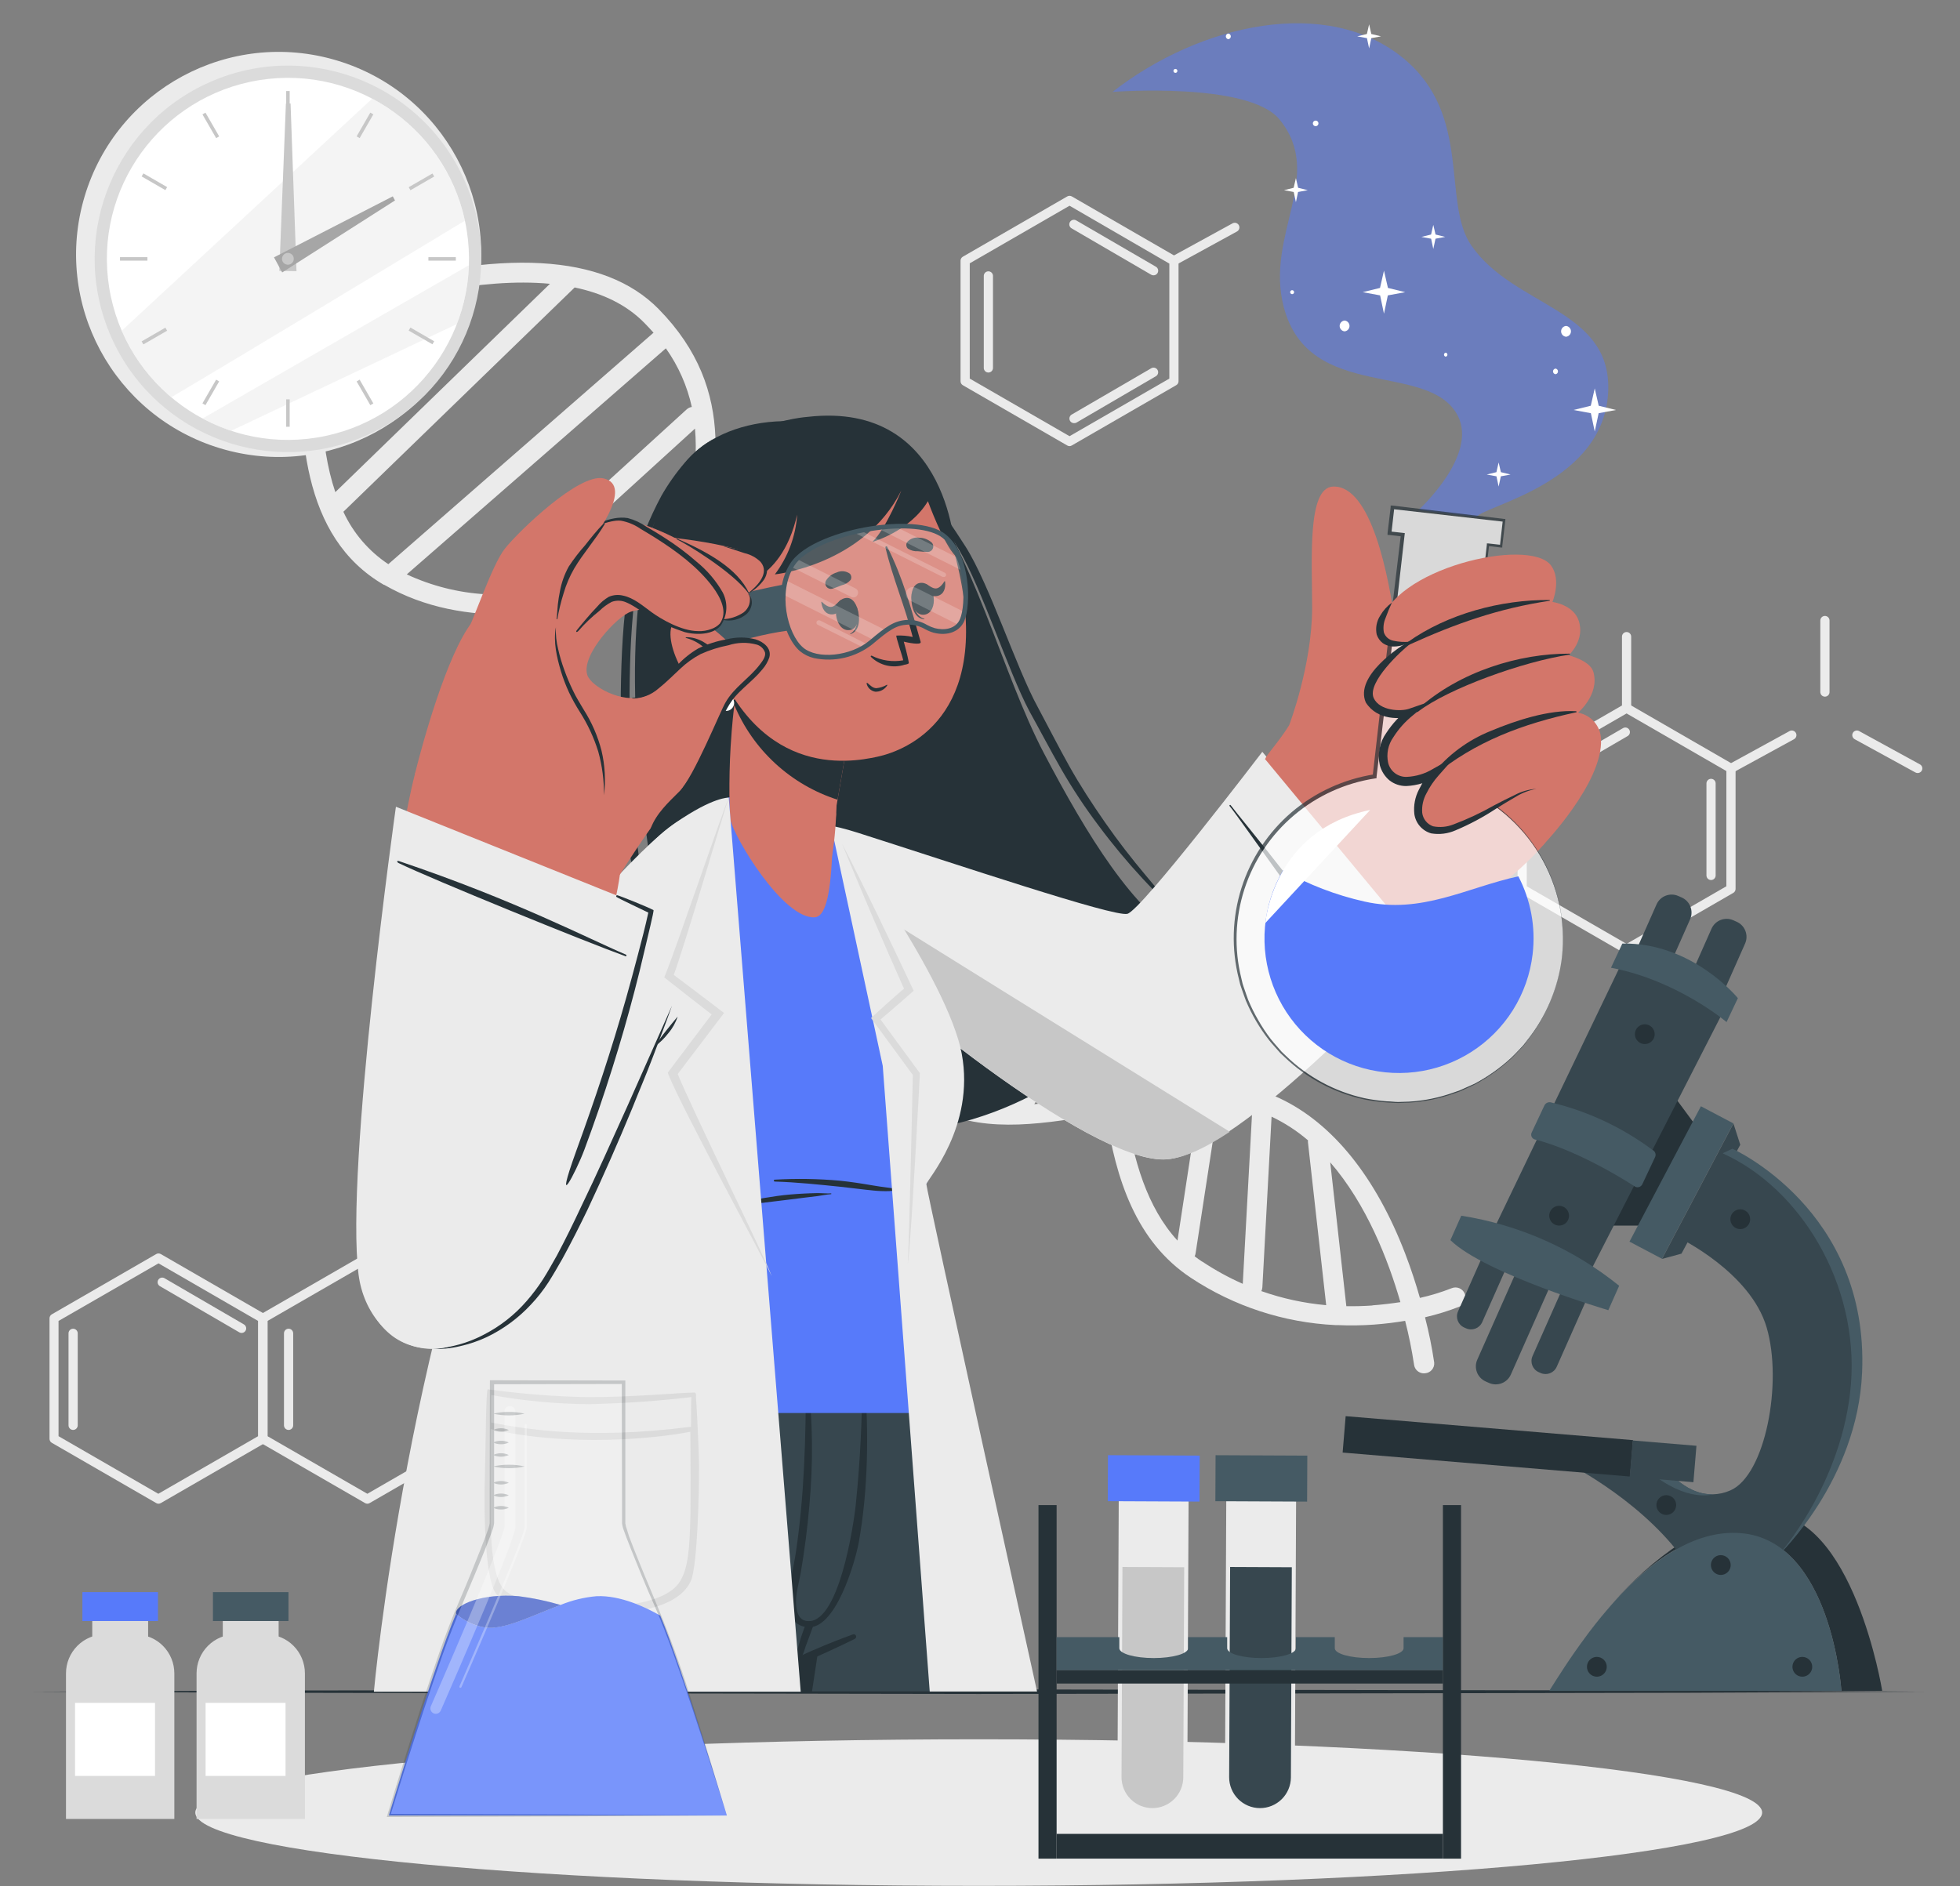<svg viewBox="0 0 426 410" fill="none" xmlns="http://www.w3.org/2000/svg">
<rect x="0" y="0" width="426" height="410" fill="#808080" stroke="none"/>
<path d="M34.452 326.881C34.276 326.879 34.103 326.831 33.952 326.741L11.262 313.641C11.111 313.554 10.985 313.428 10.897 313.277C10.81 313.126 10.763 312.955 10.762 312.781V286.581C10.761 286.405 10.807 286.231 10.895 286.079C10.983 285.926 11.109 285.799 11.262 285.711L33.952 272.611C34.104 272.523 34.276 272.477 34.452 272.477C34.627 272.477 34.8 272.523 34.952 272.611L57.642 285.711C57.795 285.799 57.921 285.926 58.009 286.079C58.097 286.231 58.143 286.405 58.142 286.581V312.781C58.141 312.955 58.094 313.126 58.007 313.277C57.919 313.428 57.793 313.554 57.642 313.641L34.952 326.741C34.8 326.831 34.628 326.879 34.452 326.881ZM12.722 312.201L34.412 324.721L56.102 312.201V287.151L34.452 274.631L12.722 287.151V312.201Z" fill="#EBEBEB"/>
<path d="M79.842 326.881C79.666 326.879 79.493 326.831 79.342 326.741L56.642 313.641C56.491 313.554 56.365 313.428 56.277 313.277C56.19 313.126 56.143 312.955 56.142 312.781V286.581C56.141 286.405 56.187 286.231 56.275 286.079C56.363 285.926 56.489 285.799 56.642 285.711L79.342 272.611C79.494 272.523 79.666 272.477 79.842 272.477C80.017 272.477 80.19 272.523 80.342 272.611L103.032 285.711C103.185 285.799 103.311 285.926 103.399 286.079C103.487 286.231 103.533 286.405 103.532 286.581V312.781C103.531 312.955 103.484 313.126 103.396 313.277C103.309 313.428 103.183 313.554 103.032 313.641L80.342 326.741C80.191 326.831 80.018 326.879 79.842 326.881ZM58.142 312.201L79.842 324.721L101.532 312.201V287.151L79.842 274.631L58.142 287.151V312.201Z" fill="#EBEBEB"/>
<path d="M79.842 274.471C79.577 274.471 79.322 274.365 79.135 274.178C78.947 273.99 78.842 273.736 78.842 273.471V257.981C78.842 257.716 78.947 257.461 79.135 257.274C79.322 257.086 79.577 256.981 79.842 256.981C80.107 256.981 80.362 257.086 80.549 257.274C80.737 257.461 80.842 257.716 80.842 257.981V273.521C80.829 273.777 80.718 274.019 80.532 274.196C80.346 274.373 80.099 274.471 79.842 274.471Z" fill="#EBEBEB"/>
<path d="M102.532 287.581C102.309 287.582 102.092 287.508 101.915 287.372C101.739 287.236 101.613 287.044 101.558 286.828C101.503 286.612 101.521 286.384 101.611 286.179C101.7 285.975 101.856 285.807 102.052 285.701L115.252 278.471C115.483 278.345 115.754 278.316 116.007 278.389C116.26 278.462 116.473 278.631 116.602 278.861C116.666 278.976 116.706 279.102 116.721 279.233C116.736 279.363 116.725 279.495 116.689 279.622C116.653 279.748 116.592 279.866 116.51 279.969C116.428 280.071 116.327 280.157 116.212 280.221L103.012 287.451C102.865 287.534 102.7 287.579 102.532 287.581Z" fill="#EBEBEB"/>
<path d="M15.892 310.841C15.627 310.841 15.372 310.735 15.185 310.548C14.997 310.36 14.892 310.106 14.892 309.841V289.841C14.892 289.576 14.997 289.321 15.185 289.134C15.372 288.946 15.627 288.841 15.892 288.841C16.157 288.841 16.412 288.946 16.599 289.134C16.787 289.321 16.892 289.576 16.892 289.841V309.841C16.892 310.106 16.787 310.36 16.599 310.548C16.412 310.735 16.157 310.841 15.892 310.841Z" fill="#EBEBEB"/>
<path d="M62.722 310.841C62.457 310.841 62.202 310.735 62.015 310.548C61.827 310.36 61.722 310.106 61.722 309.841V289.841C61.722 289.576 61.827 289.321 62.015 289.134C62.202 288.946 62.457 288.841 62.722 288.841C62.987 288.841 63.242 288.946 63.429 289.134C63.617 289.321 63.722 289.576 63.722 289.841V309.841C63.722 310.106 63.617 310.36 63.429 310.548C63.242 310.735 62.987 310.841 62.722 310.841Z" fill="#EBEBEB"/>
<path d="M52.522 289.761C52.347 289.762 52.174 289.717 52.022 289.631L34.722 279.571C34.504 279.432 34.349 279.215 34.287 278.965C34.226 278.714 34.264 278.45 34.393 278.226C34.522 278.003 34.732 277.838 34.98 277.766C35.227 277.695 35.493 277.721 35.722 277.841L53.012 287.901C53.126 287.967 53.225 288.055 53.305 288.16C53.385 288.264 53.443 288.384 53.476 288.511C53.51 288.638 53.518 288.771 53.5 288.901C53.482 289.032 53.438 289.157 53.372 289.271C53.284 289.419 53.16 289.541 53.011 289.627C52.862 289.713 52.694 289.759 52.522 289.761Z" fill="#EBEBEB"/>
<path d="M97.602 289.761C97.427 289.762 97.254 289.717 97.102 289.631L79.812 279.571C79.594 279.432 79.439 279.215 79.377 278.965C79.316 278.714 79.354 278.45 79.483 278.226C79.612 278.003 79.822 277.838 80.07 277.766C80.317 277.695 80.583 277.721 80.812 277.841L98.102 287.901C98.216 287.967 98.315 288.055 98.395 288.16C98.475 288.264 98.533 288.384 98.566 288.511C98.6 288.638 98.608 288.771 98.59 288.901C98.572 289.032 98.528 289.157 98.462 289.271C98.373 289.42 98.248 289.544 98.097 289.63C97.946 289.716 97.775 289.761 97.602 289.761Z" fill="#EBEBEB"/>
<path d="M353.532 207.341C353.356 207.339 353.183 207.291 353.032 207.201L330.342 194.101C330.191 194.014 330.065 193.888 329.977 193.737C329.89 193.587 329.843 193.415 329.842 193.241V167.041C329.841 166.865 329.887 166.691 329.975 166.539C330.063 166.386 330.189 166.259 330.342 166.171L353.032 153.071C353.184 152.983 353.356 152.937 353.532 152.937C353.707 152.937 353.88 152.983 354.032 153.071L376.722 166.171C376.875 166.259 377.001 166.386 377.089 166.539C377.177 166.691 377.223 166.865 377.222 167.041V193.241C377.221 193.415 377.174 193.587 377.086 193.737C376.999 193.888 376.873 194.014 376.722 194.101L354.032 207.201C353.881 207.291 353.708 207.339 353.532 207.341ZM331.842 192.661L353.532 205.181L375.222 192.661V167.611L353.532 155.091L331.842 167.611V192.661Z" fill="#EBEBEB"/>
<path d="M353.532 154.981C353.267 154.981 353.012 154.875 352.825 154.688C352.637 154.5 352.532 154.246 352.532 153.981V138.391C352.532 138.126 352.637 137.871 352.825 137.684C353.012 137.496 353.267 137.391 353.532 137.391C353.797 137.391 354.052 137.496 354.239 137.684C354.427 137.871 354.532 138.126 354.532 138.391V153.981C354.532 154.246 354.427 154.5 354.239 154.688C354.052 154.875 353.797 154.981 353.532 154.981Z" fill="#EBEBEB"/>
<path d="M396.642 151.441C396.377 151.441 396.122 151.335 395.935 151.148C395.747 150.96 395.642 150.706 395.642 150.441V134.891C395.642 134.626 395.747 134.371 395.935 134.184C396.122 133.996 396.377 133.891 396.642 133.891C396.907 133.891 397.162 133.996 397.349 134.184C397.537 134.371 397.642 134.626 397.642 134.891V150.441C397.642 150.706 397.537 150.96 397.349 151.148C397.162 151.335 396.907 151.441 396.642 151.441Z" fill="#EBEBEB"/>
<path d="M376.222 168.041C376.042 168.041 375.865 167.993 375.711 167.902C375.556 167.81 375.428 167.679 375.342 167.521C375.279 167.405 375.239 167.278 375.225 167.147C375.21 167.017 375.222 166.884 375.259 166.758C375.297 166.631 375.358 166.514 375.441 166.411C375.524 166.309 375.626 166.224 375.742 166.161L388.942 158.931C389.057 158.865 389.184 158.823 389.315 158.806C389.446 158.789 389.579 158.799 389.707 158.834C389.835 158.868 389.954 158.928 390.059 159.009C390.164 159.09 390.251 159.191 390.317 159.306C390.383 159.421 390.425 159.547 390.442 159.679C390.458 159.81 390.449 159.943 390.414 160.071C390.379 160.199 390.32 160.318 390.239 160.423C390.158 160.527 390.057 160.615 389.942 160.681L376.722 167.911C376.571 168 376.398 168.045 376.222 168.041Z" fill="#EBEBEB"/>
<path d="M416.772 168.041C416.603 168.041 416.437 167.996 416.292 167.911L403.092 160.681C402.977 160.615 402.876 160.527 402.795 160.423C402.714 160.318 402.655 160.199 402.62 160.071C402.585 159.943 402.576 159.81 402.592 159.679C402.609 159.547 402.651 159.421 402.717 159.306C402.783 159.191 402.87 159.09 402.975 159.009C403.08 158.928 403.199 158.868 403.327 158.834C403.454 158.799 403.588 158.789 403.719 158.806C403.85 158.823 403.977 158.865 404.092 158.931L417.292 166.161C417.408 166.224 417.51 166.309 417.593 166.411C417.676 166.514 417.737 166.631 417.775 166.758C417.812 166.884 417.824 167.017 417.809 167.147C417.795 167.278 417.755 167.405 417.692 167.521C417.602 167.685 417.469 167.82 417.306 167.912C417.144 168.004 416.959 168.049 416.772 168.041Z" fill="#EBEBEB"/>
<path d="M371.892 191.301C371.627 191.301 371.372 191.195 371.185 191.008C370.997 190.82 370.892 190.566 370.892 190.301V170.301C370.892 170.036 370.997 169.781 371.185 169.594C371.372 169.406 371.627 169.301 371.892 169.301C372.157 169.301 372.412 169.406 372.599 169.594C372.787 169.781 372.892 170.036 372.892 170.301V190.301C372.892 190.566 372.787 190.82 372.599 191.008C372.412 191.195 372.157 191.301 371.892 191.301Z" fill="#EBEBEB"/>
<path d="M335.892 170.221C335.718 170.221 335.548 170.176 335.397 170.09C335.246 170.004 335.12 169.88 335.032 169.731C334.965 169.617 334.922 169.492 334.904 169.361C334.886 169.231 334.894 169.098 334.928 168.971C334.961 168.844 335.019 168.724 335.099 168.62C335.179 168.515 335.278 168.427 335.392 168.361L352.722 158.301C352.836 158.228 352.963 158.18 353.096 158.158C353.229 158.136 353.365 158.141 353.496 158.173C353.627 158.206 353.751 158.264 353.858 158.345C353.966 158.426 354.057 158.528 354.124 158.644C354.192 158.761 354.235 158.89 354.251 159.024C354.267 159.158 354.256 159.294 354.219 159.423C354.181 159.553 354.118 159.673 354.032 159.778C353.947 159.882 353.841 159.968 353.722 160.031L336.432 170.091C336.268 170.184 336.081 170.229 335.892 170.221Z" fill="#EBEBEB"/>
<path d="M232.462 96.981C232.286 96.979 232.113 96.931 231.962 96.841L209.272 83.741C209.121 83.654 208.995 83.528 208.907 83.377C208.82 83.227 208.773 83.055 208.772 82.881V56.671C208.771 56.495 208.817 56.321 208.905 56.169C208.993 56.016 209.119 55.889 209.272 55.801L231.962 42.701C232.114 42.613 232.286 42.567 232.462 42.567C232.637 42.567 232.81 42.613 232.962 42.701L255.652 55.801C255.805 55.889 255.931 56.016 256.019 56.169C256.107 56.321 256.153 56.495 256.152 56.671V82.871C256.151 83.045 256.104 83.216 256.016 83.367C255.929 83.518 255.803 83.644 255.652 83.731L232.962 96.831C232.811 96.924 232.639 96.976 232.462 96.981ZM210.772 82.301L232.462 94.821L254.152 82.301V57.301L232.462 44.721L210.772 57.241V82.301Z" fill="#EBEBEB"/>
<path d="M255.152 57.671C254.929 57.672 254.712 57.599 254.535 57.462C254.359 57.326 254.233 57.134 254.178 56.918C254.123 56.702 254.141 56.474 254.231 56.27C254.32 56.065 254.476 55.897 254.672 55.791L267.872 48.561C268.104 48.428 268.379 48.393 268.637 48.464C268.895 48.534 269.114 48.704 269.247 48.936C269.38 49.168 269.415 49.443 269.344 49.701C269.274 49.959 269.104 50.178 268.872 50.311L255.672 57.541C255.515 57.634 255.334 57.679 255.152 57.671Z" fill="#EBEBEB"/>
<path d="M214.822 80.981C214.557 80.981 214.302 80.875 214.115 80.688C213.927 80.5 213.822 80.246 213.822 79.981V59.981C213.822 59.716 213.927 59.461 214.115 59.274C214.302 59.086 214.557 58.981 214.822 58.981C215.087 58.981 215.342 59.086 215.529 59.274C215.717 59.461 215.822 59.716 215.822 59.981V79.981C215.822 80.246 215.717 80.5 215.529 80.688C215.342 80.875 215.087 80.981 214.822 80.981Z" fill="#EBEBEB"/>
<path d="M250.722 59.851C250.543 59.854 250.367 59.809 250.212 59.721L232.942 49.661C232.822 49.598 232.717 49.512 232.631 49.408C232.546 49.303 232.483 49.183 232.445 49.053C232.407 48.924 232.397 48.788 232.413 48.654C232.429 48.52 232.472 48.391 232.54 48.274C232.607 48.157 232.698 48.056 232.806 47.975C232.913 47.894 233.037 47.836 233.168 47.803C233.299 47.771 233.435 47.766 233.568 47.788C233.701 47.81 233.828 47.858 233.942 47.931L251.232 57.981C251.346 58.047 251.445 58.135 251.525 58.24C251.605 58.344 251.663 58.464 251.696 58.591C251.73 58.718 251.738 58.851 251.72 58.981C251.702 59.112 251.658 59.237 251.592 59.351C251.504 59.503 251.377 59.63 251.224 59.718C251.071 59.806 250.898 59.852 250.722 59.851Z" fill="#EBEBEB"/>
<path d="M233.442 91.981C233.221 91.982 233.005 91.91 232.829 91.776C232.653 91.642 232.526 91.453 232.469 91.239C232.412 91.025 232.427 90.798 232.513 90.594C232.598 90.39 232.749 90.22 232.942 90.111L250.222 80.051C250.336 79.985 250.462 79.942 250.593 79.925C250.724 79.907 250.857 79.916 250.984 79.951C251.111 79.985 251.231 80.044 251.335 80.125C251.439 80.206 251.527 80.306 251.592 80.421C251.723 80.649 251.759 80.92 251.692 81.175C251.624 81.429 251.459 81.647 251.232 81.781L233.942 91.881C233.787 91.957 233.614 91.991 233.442 91.981Z" fill="#EBEBEB"/>
<path d="M311.722 296.211C311.233 292.891 310.566 289.599 309.722 286.351C312.266 285.767 314.763 284.995 317.192 284.041C317.722 283.815 318.142 283.388 318.357 282.854C318.573 282.319 318.567 281.721 318.342 281.191C318.117 280.66 317.69 280.241 317.155 280.026C316.621 279.81 316.022 279.815 315.492 280.041C313.257 280.918 310.956 281.621 308.612 282.141C307.762 279.141 306.722 275.921 305.422 272.531C299.012 255.821 289.592 244.141 278.162 238.761C267.762 233.861 255.852 235.121 244.082 237.061C243.552 232.831 243.192 228.581 242.822 224.461C241.902 213.811 241.062 204.211 237.972 197.461C236.889 194.918 235.212 192.672 233.082 190.911C231.103 189.336 228.898 188.069 226.542 187.151C226.405 187.089 226.265 187.035 226.122 186.991H226.032C218.172 184.061 209.082 184.701 200.092 185.641C200.162 185.441 200.242 185.251 200.312 185.051C207.432 166.591 214.782 147.491 199.262 132.281C192.512 125.661 183.772 122.281 172.542 121.931C165.293 121.864 158.055 122.511 150.932 123.861C155.932 104.731 160.692 85.011 143.122 67.151C131.312 55.151 108.962 53.891 76.692 63.431C74.592 64.051 72.502 64.701 70.462 65.371C70.562 63.801 70.672 62.241 70.782 60.691C72.252 39.761 73.532 21.691 62.782 14.741C62.545 14.564 62.274 14.438 61.986 14.37C61.698 14.303 61.399 14.295 61.108 14.347C60.817 14.4 60.54 14.511 60.294 14.675C60.048 14.839 59.838 15.052 59.677 15.3C59.517 15.549 59.409 15.827 59.361 16.119C59.312 16.411 59.324 16.709 59.396 16.996C59.468 17.283 59.597 17.552 59.777 17.787C59.957 18.022 60.184 18.217 60.442 18.361C69.002 23.921 67.752 41.631 66.442 60.361C66.292 62.491 66.142 64.661 66.002 66.831C54.489 70.844 43.238 75.57 32.312 80.981C32.06 81.112 31.836 81.292 31.653 81.51C31.471 81.727 31.333 81.979 31.247 82.25C31.162 82.521 31.131 82.807 31.155 83.09C31.18 83.373 31.261 83.649 31.392 83.901C31.523 84.153 31.703 84.377 31.921 84.559C32.139 84.742 32.39 84.88 32.661 84.966C32.933 85.051 33.218 85.082 33.501 85.057C33.784 85.032 34.06 84.952 34.312 84.821C44.51 79.78 54.999 75.349 65.722 71.551C64.512 93.981 65.572 116.761 83.432 127.131H83.512C101.142 137.271 121.942 133.441 142.062 129.741L144.982 129.201C140.772 145.851 137.982 162.811 151.292 178.321C163.292 192.321 178.982 192.011 193.502 190.591C187.932 205.811 184.172 221.101 194.872 234.091C197.413 237.245 200.633 239.785 204.292 241.521C214.712 246.431 227.522 244.221 240.022 242.071L240.352 242.011C242.512 256.301 246.912 269.901 258.832 277.771C268.183 283.96 279.031 287.512 290.232 288.051H290.292H290.712C293.362 288.173 296.017 288.136 298.662 287.941C301.102 287.761 303.372 287.471 305.402 287.121C306.211 290.266 306.859 293.45 307.342 296.661C307.388 297.019 307.525 297.36 307.738 297.652C307.951 297.944 308.235 298.177 308.562 298.331C308.935 298.51 309.352 298.576 309.762 298.521C310.042 298.498 310.316 298.42 310.566 298.292C310.816 298.163 311.039 297.987 311.221 297.772C311.403 297.558 311.541 297.309 311.627 297.041C311.713 296.773 311.745 296.491 311.722 296.211ZM70.162 70.041C86.092 64.701 104.582 60.291 119.532 61.691L72.882 106.981C69.302 96.401 69.402 83.121 70.162 70.041ZM84.402 122.641C80.153 119.823 76.77 115.879 74.632 111.251L124.902 62.491C130.902 63.741 136.112 66.181 140.042 70.181C140.742 70.891 141.402 71.611 142.042 72.321L84.402 122.641ZM105.472 129.181C99.564 128.825 93.777 127.359 88.412 124.861L144.722 75.721C147.438 79.546 149.357 83.879 150.362 88.461C149.949 88.527 149.563 88.711 149.252 88.991L106.062 128.361C105.802 128.582 105.599 128.864 105.472 129.181ZM141.372 125.571C131.322 127.421 121.102 129.301 111.322 129.371L151.052 93.171C151.942 103.031 149.242 113.301 146.462 123.911L146.262 124.681L141.372 125.571ZM146.272 157.281C145.002 148.061 147.152 138.411 149.732 128.441C162.242 126.281 174.082 124.931 184.072 128.101L146.272 157.281ZM153.152 173.721C150.444 170.225 148.437 166.238 147.242 161.981C147.328 161.937 147.408 161.883 147.482 161.821L188.482 130.171L188.722 129.981C191.509 131.374 194.06 133.196 196.282 135.381C197.248 136.316 198.147 137.319 198.972 138.381L153.152 173.721ZM165.752 181.721C165.464 181.924 165.231 182.196 165.074 182.512C164.916 182.828 164.84 183.178 164.852 183.531C161.509 181.916 158.489 179.703 155.942 177.001L201.272 142.001C203.255 145.844 204.228 150.128 204.102 154.451L165.752 181.721ZM168.542 185.021L203.602 160.101C202.442 167.541 199.402 175.421 196.302 183.501C195.952 184.381 195.622 185.271 195.302 186.151C186.142 187.111 176.902 187.821 168.542 185.031V185.021ZM192.612 217.981C191.692 209.391 194.692 199.981 198.362 190.201C206.632 189.321 214.572 188.501 221.442 190.131L192.612 217.981ZM198.282 231.451C196.189 228.946 194.609 226.055 193.632 222.941C193.735 222.869 193.832 222.789 193.922 222.701L226.042 191.701C227.608 192.413 229.082 193.313 230.432 194.381C231.672 195.414 232.692 196.686 233.432 198.121L201.042 234.281C200.048 233.402 199.125 232.446 198.282 231.421V231.451ZM237.002 211.861L219.602 240.271C214.102 240.271 209.012 239.401 204.602 236.841L235.302 202.531C236.172 205.507 236.811 208.546 237.212 211.621C237.133 211.681 237.062 211.751 237.002 211.831V211.861ZM239.372 237.921C234.372 238.781 229.482 239.631 224.802 240.031L237.982 218.511C238.192 220.601 238.382 222.741 238.562 224.891C238.942 229.131 239.312 233.491 239.852 237.831L239.372 237.921ZM244.692 241.391C249.912 240.438 255.198 239.883 260.502 239.731L255.922 269.681C249.282 262.431 246.332 252.151 244.722 241.361L244.692 241.391ZM261.302 274.271C260.732 273.901 260.182 273.501 259.652 273.091C259.759 272.881 259.83 272.654 259.862 272.421L264.862 239.861C267.339 240.041 269.791 240.47 272.182 241.141L270.112 279.081C267.042 277.723 264.094 276.104 261.302 274.241V274.271ZM274.142 280.691C274.275 280.422 274.354 280.13 274.372 279.831L276.372 242.741C279.228 244.099 281.892 245.831 284.292 247.891C284.267 248.063 284.267 248.238 284.292 248.411L288.242 283.721C283.432 283.295 278.695 282.267 274.142 280.661V280.691ZM298.282 283.791C296.372 283.921 294.482 283.971 292.622 283.941L289.122 252.671C297.012 261.761 301.712 273.841 304.372 283.061C302.512 283.341 300.462 283.601 298.282 283.761V283.791Z" fill="#EBEBEB"/>
<path d="M251.432 242.701C251.132 242.701 250.832 242.701 250.522 242.701C250.824 242.661 251.13 242.661 251.432 242.701Z" fill="#EBEBEB"/>
<path d="M102.731 67.95C109.713 44.663 96.495 20.124 73.208 13.142C49.92 6.16 25.382 19.378 18.4 42.666C11.418 65.953 24.636 90.491 47.923 97.473C71.21 104.455 95.749 91.237 102.731 67.95Z" fill="#EBEBEB"/>
<path d="M78.484 95.141C99.952 86.358 110.236 61.834 101.453 40.365C92.67 18.896 68.146 8.613 46.677 17.396C25.208 26.179 14.925 50.703 23.708 72.172C32.491 93.641 57.015 103.924 78.484 95.141Z" fill="#DBDBDB"/>
<path d="M68.82 95.128C90.278 91.683 104.881 71.496 101.436 50.038C97.991 28.581 77.804 13.978 56.346 17.423C34.889 20.867 20.286 41.055 23.731 62.512C27.175 83.97 47.363 98.573 68.82 95.128Z" fill="white"/>
<path opacity="0.5" d="M101.032 47.981C83.122 58.791 53.722 76.601 37.212 86.361C32.557 82.436 28.874 77.487 26.452 71.901L80.892 21.451C85.984 24.132 90.426 27.897 93.906 32.481C97.385 37.065 99.818 42.355 101.032 47.981Z" fill="#EBEBEB"/>
<path opacity="0.5" d="M101.902 57.661C101.758 62.036 100.879 66.357 99.302 70.441L50.222 93.651C48.081 92.943 46.007 92.05 44.022 90.981C58.852 82.421 85.942 66.831 101.902 57.661Z" fill="#EBEBEB"/>
<path d="M62.962 19.791H62.202V25.751H62.962V19.791Z" fill="#C7C7C7"/>
<path d="M44.658 24.486L44 24.866L46.98 30.028L47.638 29.648L44.658 24.486Z" fill="#C7C7C7"/>
<path d="M31.165 37.693L30.785 38.351L35.946 41.331L36.326 40.672L31.165 37.693Z" fill="#C7C7C7"/>
<path d="M32.042 55.901H26.082V56.661H32.042V55.901Z" fill="#C7C7C7"/>
<path d="M35.943 71.23L30.782 74.21L31.162 74.868L36.323 71.888L35.943 71.23Z" fill="#C7C7C7"/>
<path d="M46.975 82.528L43.998 87.691L44.657 88.071L47.633 82.907L46.975 82.528Z" fill="#C7C7C7"/>
<path d="M62.962 86.811H62.202V92.771H62.962V86.811Z" fill="#C7C7C7"/>
<path d="M78.168 82.535L77.51 82.915L80.49 88.077L81.148 87.697L78.168 82.535Z" fill="#C7C7C7"/>
<path d="M89.205 71.203L88.825 71.862L93.987 74.841L94.367 74.183L89.205 71.203Z" fill="#C7C7C7"/>
<path d="M99.072 55.901H93.112V56.661H99.072V55.901Z" fill="#C7C7C7"/>
<path d="M93.991 37.714L88.83 40.694L89.21 41.352L94.371 38.372L93.991 37.714Z" fill="#C7C7C7"/>
<path d="M80.487 24.481L77.51 29.644L78.168 30.024L81.146 24.861L80.487 24.481Z" fill="#C7C7C7"/>
<path d="M63.152 22.491L64.442 58.941L60.712 58.891L62.142 22.481L63.152 22.491Z" fill="#C7C7C7"/>
<path d="M85.852 43.571L61.332 59.221L59.552 55.941L85.372 42.681L85.852 43.571Z" fill="#A6A6A6"/>
<path d="M63.852 56.281C63.848 56.533 63.769 56.779 63.626 56.987C63.482 57.196 63.281 57.356 63.046 57.45C62.811 57.543 62.554 57.565 62.306 57.513C62.059 57.461 61.833 57.336 61.657 57.155C61.48 56.974 61.361 56.745 61.314 56.497C61.267 56.249 61.295 55.992 61.394 55.76C61.493 55.527 61.659 55.329 61.87 55.19C62.082 55.052 62.329 54.979 62.582 54.981C62.751 54.981 62.919 55.015 63.075 55.08C63.231 55.146 63.372 55.242 63.491 55.363C63.609 55.484 63.702 55.628 63.764 55.786C63.826 55.943 63.856 56.111 63.852 56.281Z" fill="#C7C7C7"/>
<path d="M7.082 367.741L58.492 367.491L109.902 367.411L212.722 367.241L315.542 367.411L366.952 367.491L418.362 367.741L366.952 367.981L315.542 368.071L212.722 368.241L109.902 368.071L58.492 367.981L7.082 367.741Z" fill="#263238"/>
<path d="M212.722 409.951C306.759 409.951 382.992 402.819 382.992 394.021C382.992 385.223 306.759 378.091 212.722 378.091C118.684 378.091 42.452 385.223 42.452 394.021C42.452 402.819 118.684 409.951 212.722 409.951Z" fill="#EBEBEB"/>
<path opacity="0.5" d="M308.292 110.881C308.292 110.881 321.292 99.061 316.852 90.391C310.602 78.301 284.512 87.631 279.022 66.761C274.882 50.981 288.082 38.231 278.102 25.981C271.402 17.711 241.802 19.981 241.802 19.981C260.872 5.091 288.582 -1.019 305.162 12.781C320.062 25.141 313.332 43.971 319.782 53.351C328.932 66.651 349.922 67.091 349.552 84.611C349.122 104.911 322.712 109.821 320.892 112.391L308.292 110.881Z" fill="#577AFA"/>
<path d="M351.232 89.121L347.462 89.821L346.612 93.801L345.772 89.821L341.992 89.121L345.752 88.201L346.612 84.431L347.472 88.201L351.232 89.121Z" fill="white"/>
<path d="M305.422 63.511L301.642 64.211L300.802 68.191L299.962 64.211L296.182 63.511L299.942 62.591L300.802 58.831L301.662 62.591L305.422 63.511Z" fill="white"/>
<path d="M314.112 51.501L312.002 51.891L311.522 54.121L311.052 51.891L308.942 51.501L311.042 50.981L311.522 48.881L312.012 50.981L314.112 51.501Z" fill="white"/>
<path d="M284.242 41.341L282.132 41.731L281.662 43.951L281.182 41.731L279.072 41.341L281.172 40.821L281.662 38.721L282.142 40.821L284.242 41.341Z" fill="white"/>
<path d="M328.312 103.151L326.202 103.541L325.722 105.771L325.252 103.541L323.142 103.151L325.242 102.641L325.722 100.531L326.212 102.641L328.312 103.151Z" fill="white"/>
<path d="M300.162 7.901L298.052 8.291L297.572 10.521L297.102 8.291L294.992 7.901L297.092 7.391L297.572 5.291L298.052 7.391L300.162 7.901Z" fill="white"/>
<path d="M338.082 80.121C337.932 80.14 337.795 80.213 337.695 80.326C337.596 80.439 337.541 80.585 337.541 80.736C337.541 80.887 337.596 81.032 337.695 81.145C337.795 81.259 337.932 81.332 338.082 81.351C338.232 81.332 338.369 81.259 338.469 81.145C338.568 81.032 338.623 80.887 338.623 80.736C338.623 80.585 338.568 80.439 338.469 80.326C338.369 80.213 338.232 80.14 338.082 80.121Z" fill="white"/>
<path d="M266.972 7.291C266.822 7.31 266.685 7.383 266.585 7.496C266.486 7.609 266.431 7.755 266.431 7.906C266.431 8.057 266.486 8.202 266.585 8.315C266.685 8.429 266.822 8.502 266.972 8.521C267.122 8.502 267.259 8.429 267.359 8.315C267.458 8.202 267.513 8.057 267.513 7.906C267.513 7.755 267.458 7.609 267.359 7.496C267.259 7.383 267.122 7.31 266.972 7.291Z" fill="white"/>
<path d="M285.952 26.211C285.79 26.211 285.635 26.275 285.521 26.39C285.406 26.504 285.342 26.659 285.342 26.821C285.342 26.983 285.406 27.138 285.521 27.252C285.635 27.366 285.79 27.431 285.952 27.431C286.114 27.431 286.269 27.366 286.383 27.252C286.498 27.138 286.562 26.983 286.562 26.821C286.562 26.659 286.498 26.504 286.383 26.39C286.269 26.275 286.114 26.211 285.952 26.211Z" fill="white"/>
<path d="M255.472 14.981C255.358 14.981 255.249 15.026 255.168 15.107C255.087 15.187 255.042 15.297 255.042 15.411C255.042 15.525 255.087 15.634 255.168 15.715C255.249 15.796 255.358 15.841 255.472 15.841C255.586 15.841 255.695 15.796 255.776 15.715C255.857 15.634 255.902 15.525 255.902 15.411C255.902 15.297 255.857 15.187 255.776 15.107C255.695 15.026 255.586 14.981 255.472 14.981Z" fill="white"/>
<path d="M314.222 76.661C314.118 76.677 314.023 76.729 313.954 76.809C313.886 76.889 313.848 76.991 313.848 77.096C313.848 77.201 313.886 77.303 313.954 77.383C314.023 77.462 314.118 77.515 314.222 77.531C314.326 77.515 314.421 77.462 314.49 77.383C314.558 77.303 314.596 77.201 314.596 77.096C314.596 76.991 314.558 76.889 314.49 76.809C314.421 76.729 314.326 76.677 314.222 76.661Z" fill="white"/>
<path d="M280.842 63.081C280.728 63.081 280.619 63.126 280.538 63.207C280.457 63.287 280.412 63.397 280.412 63.511C280.412 63.625 280.457 63.734 280.538 63.815C280.619 63.895 280.728 63.941 280.842 63.941C280.956 63.941 281.065 63.895 281.146 63.815C281.227 63.734 281.272 63.625 281.272 63.511C281.272 63.397 281.227 63.287 281.146 63.207C281.065 63.126 280.956 63.081 280.842 63.081Z" fill="white"/>
<path d="M340.372 70.851C340.079 70.878 339.807 71.013 339.609 71.231C339.41 71.448 339.3 71.732 339.3 72.026C339.3 72.32 339.41 72.603 339.609 72.821C339.807 73.038 340.079 73.174 340.372 73.201C340.665 73.174 340.937 73.038 341.135 72.821C341.334 72.603 341.443 72.32 341.443 72.026C341.443 71.732 341.334 71.448 341.135 71.231C340.937 71.013 340.665 70.878 340.372 70.851Z" fill="white"/>
<path d="M292.242 69.681C291.949 69.708 291.677 69.843 291.479 70.061C291.28 70.278 291.17 70.562 291.17 70.856C291.17 71.15 291.28 71.433 291.479 71.651C291.677 71.868 291.949 72.004 292.242 72.031C292.535 72.004 292.807 71.868 293.005 71.651C293.204 71.433 293.313 71.15 293.313 70.856C293.313 70.562 293.204 70.278 293.005 70.061C292.807 69.843 292.535 69.708 292.242 69.681Z" fill="white"/>
<path d="M154.062 234.181C159.141 237.384 164.553 240.026 170.202 242.061C161.102 229.721 161.202 200.811 162.412 204.871C168.242 224.291 183.142 245.141 188.512 245.931C188.512 245.931 188.572 245.931 188.602 245.931C202.972 246.861 215.802 242.801 226.432 236.931C226.44 236.912 226.44 236.89 226.432 236.871C214.722 222.981 213.962 193.611 214.782 195.361C223.692 214.091 240.912 224.431 243.782 224.261C254.142 214.641 259.452 205.261 257.882 204.451C246.452 198.311 236.242 181.531 226.882 163.711C217.662 146.151 211.512 119.591 198.882 104.131C187.372 89.981 165.492 88.291 153.492 96.411C122.112 117.711 146.962 229.761 154.062 234.181Z" fill="#263238"/>
<path d="M155.722 95.081C153.052 96.439 150.69 98.332 148.782 100.641C146.897 102.842 145.223 105.216 143.782 107.731C141.103 112.703 139.005 117.968 137.532 123.421C134.502 134.181 134.822 154.981 135.032 165.981C135.442 176.993 136.912 187.94 139.422 198.671C140.002 201.361 140.772 204.011 141.422 206.671L143.722 214.621L146.352 222.471L149.252 230.241L146.892 222.331L144.722 214.331L142.722 206.331C142.152 203.651 141.482 201.001 140.992 198.331C138.743 187.642 137.435 176.778 137.082 165.861C136.682 154.981 136.422 134.361 139.082 123.671C140.374 118.28 142.266 113.051 144.722 108.081C146.002 105.553 147.518 103.152 149.252 100.911C150.155 99.779 151.137 98.713 152.192 97.721C153.241 96.682 154.429 95.793 155.722 95.081Z" fill="#263238"/>
<path d="M259.112 201.401C255.586 197.914 252.248 194.242 249.112 190.401C245.942 186.631 242.942 182.761 240.162 178.761C237.382 174.761 234.732 170.701 232.382 166.501C230.032 162.301 227.842 157.981 225.562 153.721C220.892 145.231 215.082 127.061 209.852 118.811C207.212 114.701 204.482 110.631 201.452 106.731C199.911 104.774 198.262 102.904 196.512 101.131C194.779 99.24 192.675 97.725 190.332 96.681C192.539 97.888 194.495 99.507 196.092 101.451C197.707 103.291 199.213 105.224 200.602 107.241C203.432 111.241 205.992 115.331 208.442 119.501C213.362 127.851 219.172 145.981 223.682 154.501C226.032 158.741 228.262 163.011 230.682 167.241C233.132 171.495 235.843 175.593 238.802 179.511C244.758 187.522 251.568 194.862 259.112 201.401Z" fill="#263238"/>
<path d="M177.132 199.401C196.562 217.921 232.622 245.641 247.582 249.951C264.212 254.741 297.292 214.461 319.032 189.831C323.352 184.931 287.422 149.001 283.032 154.461C271.722 168.741 248.942 200.981 244.842 201.151C241.482 201.321 209.372 189.751 191.322 183.011C162.592 172.291 163.462 186.361 177.132 199.401Z" fill="#D3766A"/>
<path d="M274.362 163.431L310.212 206.181C310.212 206.181 269.382 251.861 252.922 252.051C236.462 252.241 191.562 215.701 177.182 200.481C162.802 185.261 164.592 174.061 186.402 181.011C208.212 187.961 241.992 199.361 245.022 198.651C248.052 197.941 274.362 163.431 274.362 163.431Z" fill="#EBEBEB"/>
<path d="M297.722 215.801C285.612 196.671 269.982 178.411 267.482 175.031C267.362 174.871 267.122 175.031 267.252 175.231C269.872 178.421 285.472 201.231 297.462 216.031C297.642 216.201 297.882 215.981 297.722 215.801Z" fill="#263238"/>
<path d="M267.292 246.031C261.882 249.631 256.842 252.031 252.922 252.031C236.462 252.231 191.552 215.681 177.182 200.471C171.032 193.951 167.842 188.181 167.912 184.231C191.722 199.131 247.212 233.591 267.292 246.031Z" fill="#C7C7C7"/>
<path d="M306.952 203.611L274.952 165.011C275.412 163.901 277.952 161.271 280.192 157.651C280.192 157.651 285.142 144.761 285.192 132.191C285.192 121.641 284.072 105.961 289.742 105.771C298.022 105.471 301.862 125.111 303.382 136.521C308.382 132.761 313.042 129.991 316.382 129.371C327.382 127.311 342.772 175.141 335.382 183.751C328.172 192.051 313.122 202.871 306.952 203.611Z" fill="#D3766A"/>
<g opacity="0.7">
<path d="M339.472 208.151C338.699 214.753 336.096 221.007 331.956 226.207C327.815 231.407 322.304 235.345 316.043 237.577C309.782 239.81 303.022 240.247 296.526 238.839C290.03 237.431 284.057 234.235 279.282 229.611C274.506 224.988 271.12 219.121 269.503 212.673C267.887 206.226 268.106 199.455 270.135 193.126C272.165 186.796 275.924 181.16 280.988 176.855C286.052 172.549 292.219 169.746 298.792 168.761L304.902 116.231L302.042 115.901L302.692 110.281L326.952 113.111L326.302 118.731L323.432 118.401L317.312 170.981C324.573 173.886 330.677 179.099 334.681 185.816C338.686 192.534 340.37 200.382 339.472 208.151Z" fill="white"/>
<path d="M339.472 208.151C338.699 214.752 336.105 221.008 331.982 226.221L331.222 227.221C330.952 227.541 330.662 227.831 330.372 228.131C329.802 228.731 329.252 229.351 328.662 229.921C327.455 231.052 326.175 232.104 324.832 233.071C323.487 234.036 322.085 234.917 320.632 235.711C319.892 236.081 319.132 236.411 318.382 236.761C318.002 236.931 317.632 237.121 317.252 237.271L316.072 237.681C312.954 238.805 309.691 239.479 306.382 239.681L303.902 239.771C303.072 239.771 302.252 239.691 301.422 239.651C299.766 239.536 298.12 239.316 296.492 238.991C289.966 237.575 283.962 234.373 279.152 229.741L278.242 228.881L277.422 227.951C276.882 227.321 276.302 226.721 275.792 226.061C274.78 224.763 273.854 223.4 273.022 221.981C272.183 220.547 271.439 219.061 270.792 217.531C270.492 216.751 270.232 215.961 269.952 215.181C269.822 214.791 269.672 214.401 269.552 214.001L269.262 212.791C267.605 206.285 267.8 199.446 269.825 193.046C271.85 186.646 275.625 180.939 280.722 176.571C285.848 172.217 292.077 169.362 298.722 168.321L298.342 168.711C299.342 159.951 300.342 151.191 301.342 142.441L304.482 116.191L304.832 116.631L301.972 116.291H301.582V115.901L302.252 110.271V109.901H302.632L326.882 112.801H327.182V113.101L326.512 118.731V119.021H326.222L323.352 118.681L323.662 118.441L317.442 170.981L317.362 170.841C324.632 173.779 330.735 179.025 334.73 185.772C338.726 192.52 340.392 200.393 339.472 208.181V208.151ZM339.472 208.151C340.356 200.388 338.66 192.549 334.646 185.846C330.632 179.142 324.523 173.947 317.262 171.061H317.162V170.961L323.162 118.411V118.131H323.442L326.322 118.451L325.992 118.711L326.632 113.081L326.902 113.421L302.632 110.661L303.052 110.331L302.412 115.961L302.072 115.521L304.932 115.841L305.332 115.891L305.282 116.291L302.282 142.561C301.282 151.321 300.232 160.071 299.192 168.831V169.161L298.852 169.221C292.361 170.216 286.27 172.984 281.252 177.221C276.227 181.471 272.491 187.043 270.468 193.306C268.444 199.569 268.214 206.274 269.802 212.661L270.082 213.851C270.192 214.251 270.342 214.631 270.472 215.021C270.742 215.791 270.992 216.571 271.282 217.341C271.91 218.854 272.638 220.324 273.462 221.741C274.271 223.168 275.176 224.538 276.172 225.841C276.672 226.491 277.232 227.091 277.762 227.711L278.572 228.641L279.462 229.491C284.193 234.1 290.114 237.299 296.562 238.731C298.172 239.062 299.802 239.289 301.442 239.411C302.262 239.411 303.082 239.551 303.902 239.551L306.372 239.471C309.661 239.268 312.904 238.594 316.002 237.471L317.172 237.071C317.552 236.921 317.922 236.731 318.292 236.571C319.042 236.221 319.802 235.901 320.542 235.571C321.991 234.792 323.391 233.924 324.732 232.971C326.075 232.018 327.354 230.979 328.562 229.861C329.162 229.291 329.712 228.681 330.282 228.091C330.562 227.791 330.862 227.501 331.132 227.191L331.892 226.191C336.046 220.999 338.671 214.752 339.472 208.151Z" fill="#263238"/>
</g>
<path d="M333.112 207.411C332.607 211.733 331.143 215.888 328.827 219.573C326.511 223.258 323.403 226.379 319.727 228.709C316.052 231.04 311.903 232.52 307.582 233.043C303.262 233.566 298.879 233.118 294.754 231.731C290.629 230.345 286.866 228.055 283.738 225.029C280.611 222.003 278.198 218.317 276.676 214.24C275.154 210.163 274.562 205.797 274.941 201.462C275.321 197.127 276.664 192.931 278.872 189.181C284.406 192.303 290.37 194.595 296.572 195.981C308.972 198.781 318.912 192.891 330.012 190.501C332.721 195.698 333.801 201.591 333.112 207.411Z" fill="#577AFA"/>
<path d="M275.022 200.641C275.022 200.641 276.542 180.461 297.802 176.071Z" fill="white"/>
<path d="M300.062 135.921C299.062 141.641 306.392 139.501 306.392 139.501C306.392 139.501 296.632 145.111 297.922 151.401C299.172 157.451 307.922 154.551 308.522 154.401C308.012 154.711 299.172 160.101 301.122 166.281C303.122 172.701 311.402 168.281 311.932 168.001C311.542 168.441 306.402 174.301 308.932 178.661C313.302 186.151 326.852 171.521 333.872 171.551C333.872 171.551 335.192 183.461 335.302 183.801C335.302 183.801 348.472 170.141 347.972 160.661C347.929 159.275 347.407 157.947 346.496 156.902C345.584 155.858 344.339 155.161 342.972 154.931C342.972 154.931 347.702 150.991 346.322 146.081C345.612 143.561 340.942 142.451 340.942 142.451C340.942 142.451 344.602 139.151 343.102 134.851C341.922 131.421 337.422 130.851 337.422 130.851C337.422 130.851 339.422 126.041 337.112 122.931C332.452 116.591 302.132 123.671 300.062 135.921Z" fill="#D3766A"/>
<path d="M336.782 130.601C336.882 130.601 336.882 130.431 336.782 130.431C326.242 130.331 314.632 133.431 305.982 139.571C305.702 139.781 305.902 140.321 306.262 140.161C316.382 135.551 325.722 132.261 336.782 130.601Z" fill="#263238"/>
<path d="M341.142 142.311C341.262 142.311 341.232 142.091 341.142 142.091C330.282 142.041 317.302 145.911 308.142 154.151C307.822 154.431 307.822 155.001 308.212 154.701C314.722 149.681 331.182 143.751 341.142 142.311Z" fill="#263238"/>
<path d="M311.492 168.751C320.562 161.181 331.142 157.291 342.582 154.841C342.732 154.841 342.662 154.611 342.532 154.601C336.612 154.271 329.482 156.601 324.092 158.861C319.04 160.868 314.605 164.168 311.232 168.431C311.102 168.601 311.302 168.911 311.492 168.751Z" fill="#263238"/>
<path d="M306.202 139.441C305.862 139.681 306.592 139.911 306.262 140.161C304.862 141.221 296.992 148.341 298.582 151.771C299.862 154.521 304.442 154.701 306.232 154.081L310.732 152.531L307.052 155.531C305.404 156.861 303.986 158.452 302.852 160.241C302.281 161.039 301.885 161.948 301.689 162.91C301.492 163.871 301.5 164.863 301.712 165.821C301.927 166.712 302.442 167.502 303.17 168.059C303.898 168.616 304.795 168.906 305.712 168.881C307.753 168.798 309.739 168.196 311.482 167.131L316.392 164.361L312.672 168.571C311.634 169.737 310.753 171.035 310.052 172.431C309.326 173.724 308.999 175.202 309.112 176.681C309.193 177.342 309.457 177.967 309.874 178.487C310.291 179.006 310.844 179.399 311.472 179.621C312.953 179.914 314.488 179.775 315.892 179.221C318.946 178.072 321.905 176.684 324.742 175.071C326.202 174.311 327.672 173.541 329.182 172.841C330.651 172.056 332.27 171.592 333.932 171.481C332.316 171.775 330.772 172.376 329.382 173.251C327.952 174.051 326.552 174.931 325.152 175.801C322.364 177.641 319.412 179.218 316.332 180.511C314.676 181.237 312.844 181.463 311.062 181.161C310.108 180.89 309.253 180.346 308.603 179.596C307.953 178.847 307.535 177.924 307.402 176.941C307.203 175.114 307.551 173.269 308.402 171.641C309.162 170.076 310.124 168.617 311.262 167.301L312.452 168.731C310.411 170.025 308.067 170.763 305.652 170.871C304.314 170.888 303.01 170.443 301.962 169.611C300.962 168.757 300.244 167.621 299.902 166.351C299.627 165.14 299.612 163.884 299.859 162.667C300.105 161.45 300.607 160.299 301.332 159.291C302.61 157.343 304.197 155.617 306.032 154.181L306.852 155.651C304.552 156.361 299.412 156.721 296.852 152.701C294.352 146.981 304.302 140.501 306.202 139.441Z" fill="#263238"/>
<path d="M306.392 139.501C305.201 139.609 304.001 139.535 302.832 139.281C302.362 139.189 301.924 138.974 301.564 138.658C301.204 138.341 300.934 137.935 300.782 137.481C300.591 136.436 300.713 135.357 301.132 134.381C301.522 133.281 302.002 132.141 302.532 130.991C301.488 131.755 300.616 132.729 299.972 133.851C299.193 135.062 298.924 136.532 299.222 137.941C299.47 138.688 299.937 139.343 300.562 139.821C301.175 140.24 301.891 140.485 302.632 140.531C303.963 140.595 305.28 140.234 306.392 139.501Z" fill="#263238"/>
<path d="M128.612 288.371C128.612 288.371 130.032 304.431 132.142 327.671C132.202 328.341 132.262 329.021 132.332 329.671C133.332 341.081 134.542 354.081 135.782 367.671H208.782C203.552 326.761 199.032 291.521 198.642 288.521V288.301L128.612 288.371Z" fill="#37474F"/>
<path d="M138.842 297.571C139.289 303.191 139.759 308.811 140.252 314.431C140.392 316.061 140.552 317.681 140.692 319.301V319.351C142.102 335.481 143.592 351.621 145.252 367.731H146.302C144.522 351.151 142.862 334.561 141.182 317.951C141.002 316.151 140.822 314.361 140.632 312.551C140.132 307.551 139.632 302.611 139.112 297.631C139.082 297.401 138.822 297.401 138.842 297.571Z" fill="#263238"/>
<path d="M111.572 288.371C111.572 288.371 114.902 307.211 119.572 333.601C119.662 334.021 119.732 334.441 119.812 334.891C121.602 344.981 123.572 356.131 125.632 367.721H176.482L177.642 360.071L177.862 358.571L177.922 358.181L178.762 352.561L179.092 350.461L188.522 288.371H111.572Z" fill="#263238"/>
<path d="M92.012 367.741H161.082C161.082 367.441 161.082 367.211 161.082 367.021C161.082 366.831 161.082 366.551 161.082 366.551C161.472 366.341 161.852 366.121 162.242 365.921C166.302 363.711 169.872 361.991 172.802 360.681L174.252 360.031C175.582 359.451 176.772 358.971 177.762 358.581C180.302 357.581 181.762 357.131 181.762 357.131C181.842 356.911 181.922 356.711 181.992 356.501C191.992 331.021 197.992 292.201 198.592 288.591V288.311H100.022C100.022 288.311 96.262 324.831 92.012 367.741Z" fill="#37474F"/>
<path d="M101.722 367.741H102.642C104.452 344.871 106.132 321.991 107.882 299.121C107.882 298.741 107.332 298.741 107.312 299.121C105.459 321.987 103.595 344.861 101.722 367.741Z" fill="#263238"/>
<path d="M185.332 355.301C176.968 358.344 168.884 362.108 161.172 366.551C160.872 366.721 161.072 367.191 161.392 367.051C169.532 363.561 177.832 360.211 185.772 356.271C185.901 356.212 186.001 356.105 186.05 355.973C186.1 355.841 186.095 355.694 186.037 355.566C185.979 355.437 185.872 355.337 185.739 355.287C185.607 355.238 185.461 355.242 185.332 355.301Z" fill="#263238"/>
<path d="M187.922 299.451C187.922 299.171 187.402 299.111 187.402 299.451C187.404 308.535 186.95 317.613 186.042 326.651C185.662 330.841 182.292 354.011 175.042 352.321C173.822 352.041 173.202 350.841 173.042 349.001C172.812 346.801 173.642 344.091 174.042 341.901C174.852 337.051 175.502 332.181 175.912 327.281C176.761 318.159 176.663 308.973 175.622 299.871C175.611 299.817 175.581 299.768 175.538 299.733C175.496 299.699 175.442 299.68 175.387 299.68C175.332 299.68 175.278 299.699 175.235 299.733C175.193 299.768 175.163 299.817 175.152 299.871C175.152 312.531 174.832 325.171 172.942 337.711C172.032 343.711 168.992 352.811 175.292 353.711C181.592 354.611 185.872 339.461 186.652 335.301C188.722 323.711 188.832 311.191 187.922 299.451Z" fill="#263238"/>
<path d="M175.212 352.901C174.566 354.464 174.021 356.067 173.582 357.701C173.11 358.963 172.88 360.303 172.902 361.651C172.902 361.911 173.262 361.931 173.402 361.761C174.154 360.572 174.724 359.278 175.092 357.921C175.642 356.431 176.232 354.921 176.742 353.461C176.789 353.265 176.763 353.059 176.668 352.882C176.573 352.704 176.416 352.568 176.227 352.499C176.038 352.43 175.83 352.432 175.643 352.506C175.456 352.581 175.302 352.721 175.212 352.901Z" fill="#263238"/>
<path d="M142.322 307.031C142.335 306.022 142.231 305.015 142.012 304.031C142.001 304 141.98 303.974 141.953 303.955C141.926 303.937 141.895 303.927 141.862 303.927C141.829 303.927 141.797 303.937 141.771 303.955C141.744 303.974 141.723 304 141.712 304.031C141.509 304.883 141.395 305.755 141.372 306.631C141.272 307.631 141.142 308.631 141.032 309.631C140.819 311.67 140.465 313.691 139.972 315.681C139.055 319.453 137.138 322.907 134.422 325.681C131.725 328.334 128.535 330.433 125.032 331.861C121.122 333.511 117.032 334.131 112.982 335.321C112.812 335.321 112.862 335.611 113.032 335.611C117.49 335.603 121.904 334.734 126.032 333.051C129.698 331.673 133.036 329.544 135.832 326.801C138.637 323.967 140.611 320.418 141.542 316.541C141.996 314.547 142.257 312.514 142.322 310.471C142.388 309.325 142.388 308.177 142.322 307.031Z" fill="#263238"/>
<path d="M207.772 307.161L199.432 260.751C199.432 260.751 208.222 247.301 206.942 231.411C206.012 219.851 180.942 179.411 178.852 177.411C170.312 169.411 155.912 172.621 150.002 177.091C117.252 201.851 104.812 254.981 93.722 307.161H207.772Z" fill="#577AFA"/>
<path d="M168.362 256.441C173.078 256.164 177.807 256.238 182.512 256.661C184.842 256.901 187.152 257.251 189.512 257.661C190.662 257.861 191.812 258.021 192.972 258.171C194.182 258.367 195.411 258.414 196.632 258.311C196.65 258.317 196.665 258.328 196.676 258.344C196.687 258.359 196.692 258.377 196.692 258.396C196.692 258.415 196.687 258.433 196.676 258.448C196.665 258.463 196.65 258.475 196.632 258.481C195.5 258.706 194.354 258.856 193.202 258.931C192.08 258.958 190.958 258.914 189.842 258.801C187.462 258.571 185.102 258.241 182.742 257.991C177.962 257.501 173.182 256.991 168.372 256.851C168.132 256.831 168.132 256.451 168.362 256.441Z" fill="#263238"/>
<path d="M157.472 262.281C161.244 261.294 165.071 260.526 168.932 259.981C170.862 259.711 172.792 259.561 174.742 259.461C175.672 259.411 176.602 259.381 177.532 259.361C178.462 259.341 179.582 259.461 180.612 259.421C180.712 259.421 180.742 259.581 180.612 259.591C179.612 259.651 178.692 259.881 177.732 260.001L174.842 260.351C172.912 260.591 170.982 260.851 169.052 261.071C165.182 261.511 161.342 261.991 157.492 262.571C157.302 262.631 157.272 262.331 157.472 262.281Z" fill="#263238"/>
<path d="M180.552 179.161L191.862 231.701L202.072 367.701H225.402C225.402 367.701 201.252 258.291 201.342 257.411C201.432 256.531 211.982 244.941 209.032 229.061C206.082 213.181 182.592 180.611 180.552 179.161Z" fill="#EBEBEB"/>
<path d="M183.012 183.391C184.102 186.091 185.222 188.781 186.352 191.461C187.482 194.141 188.592 196.841 189.742 199.511C192.029 204.844 194.362 210.177 196.742 215.511L196.972 214.511C194.442 216.571 189.322 221.301 189.322 221.301L198.402 233.681C198.402 233.681 197.592 271.281 197.302 274.681C197.972 271.321 199.932 233.281 199.932 233.281L190.932 221.011L190.702 222.201C193.182 220.091 195.642 217.971 198.092 215.811L198.582 215.371L198.312 214.791C195.845 209.524 193.342 204.271 190.802 199.031C189.542 196.401 188.242 193.801 186.952 191.191C185.662 188.581 184.352 185.981 183.012 183.391Z" fill="#DBDBDB"/>
<path d="M158.792 178.191C159.382 180.271 168.792 192.401 178.352 191.491C181.462 191.191 181.822 175.111 181.822 175.111L182.042 173.841L185.132 155.981L163.722 143.691L160.722 142.081C160.722 142.081 160.192 147.021 159.602 153.171C159.602 153.451 159.542 153.741 159.512 154.051C159.482 154.361 159.432 154.721 159.402 155.051C159.302 155.961 159.202 156.901 159.132 157.841C159.062 158.551 159.002 159.241 158.962 159.991C158.922 160.741 158.862 161.481 158.802 162.231C158.352 169.651 158.552 177.311 158.792 178.191Z" fill="#D3766A"/>
<path d="M159.562 153.171C161.584 158.042 164.642 162.414 168.524 165.983C172.406 169.553 177.019 172.234 182.042 173.841L185.132 155.981L163.722 143.691L160.722 142.081C160.722 142.081 160.152 146.981 159.562 153.171Z" fill="#263238"/>
<path d="M208.492 124.511C215.192 155.571 197.342 163.091 190.642 164.511C184.562 165.821 163.642 169.511 153.812 139.281C143.982 109.051 156.262 96.141 170.012 92.421C183.762 88.701 201.792 93.441 208.492 124.511Z" fill="#D3766A"/>
<path d="M201.722 119.981C200.99 119.971 200.259 119.921 199.532 119.831C198.756 119.889 197.982 119.689 197.332 119.261C197.15 119.088 197.031 118.859 196.995 118.61C196.959 118.362 197.007 118.109 197.132 117.891C197.445 117.506 197.854 117.211 198.317 117.035C198.781 116.86 199.283 116.81 199.772 116.891C200.798 116.894 201.785 117.279 202.542 117.971C202.692 118.14 202.791 118.347 202.83 118.57C202.868 118.793 202.842 119.022 202.757 119.231C202.672 119.44 202.53 119.621 202.347 119.754C202.164 119.886 201.947 119.965 201.722 119.981Z" fill="#263238"/>
<path d="M180.872 127.981C181.592 127.791 182.232 127.491 182.932 127.231C183.692 127.064 184.377 126.653 184.882 126.061C185.005 125.843 185.053 125.591 185.018 125.344C184.984 125.096 184.869 124.867 184.692 124.691C184.285 124.401 183.808 124.226 183.311 124.182C182.813 124.138 182.313 124.227 181.862 124.441C180.881 124.725 180.042 125.368 179.512 126.241C179.403 126.447 179.356 126.681 179.377 126.913C179.397 127.146 179.485 127.367 179.628 127.551C179.772 127.735 179.966 127.874 180.187 127.95C180.407 128.026 180.645 128.037 180.872 127.981Z" fill="#263238"/>
<path d="M186.202 131.871C186.202 131.801 186.052 132.001 186.062 132.091C186.492 134.211 186.622 136.711 184.812 137.751C184.752 137.751 184.812 137.881 184.812 137.861C187.142 137.141 186.942 133.821 186.202 131.871Z" fill="#263238"/>
<path d="M183.922 129.981C180.442 130.301 181.322 137.231 184.552 136.981C187.782 136.731 186.832 129.701 183.922 129.981Z" fill="#263238"/>
<path d="M182.602 130.501C182.052 130.971 181.542 131.741 180.822 131.911C180.102 132.081 179.262 131.451 178.622 130.831C178.552 130.761 178.502 130.831 178.512 130.921C178.662 132.251 179.342 133.551 180.792 133.561C182.242 133.571 182.902 132.281 183.062 130.911C183.092 130.651 182.832 130.311 182.602 130.501Z" fill="#263238"/>
<path d="M198.152 129.101C198.152 129.021 198.332 129.191 198.332 129.281C198.412 131.451 198.872 133.911 200.872 134.491C200.942 134.491 200.942 134.621 200.872 134.611C198.462 134.441 197.882 131.171 198.152 129.101Z" fill="#263238"/>
<path d="M199.932 126.721C203.382 126.211 204.132 133.161 200.932 133.621C197.732 134.081 197.032 127.141 199.932 126.721Z" fill="#263238"/>
<path d="M201.332 126.981C201.982 127.301 202.652 127.931 203.392 127.921C204.132 127.911 204.802 127.121 205.282 126.361C205.332 126.281 205.402 126.361 205.412 126.431C205.572 127.761 205.212 129.181 203.802 129.531C202.392 129.881 201.462 128.781 200.982 127.471C200.892 127.191 201.072 126.801 201.332 126.981Z" fill="#263238"/>
<path d="M188.552 148.481C189.112 148.941 189.682 149.591 190.472 149.601C191.276 149.519 192.053 149.267 192.752 148.861C192.767 148.855 192.783 148.854 192.799 148.858C192.814 148.862 192.828 148.87 192.839 148.882C192.85 148.894 192.857 148.909 192.859 148.924C192.862 148.94 192.859 148.956 192.852 148.971C192.578 149.418 192.187 149.784 191.723 150.028C191.258 150.273 190.736 150.388 190.212 150.361C189.762 150.283 189.344 150.073 189.013 149.758C188.682 149.443 188.452 149.037 188.352 148.591C188.312 148.471 188.472 148.411 188.552 148.481Z" fill="#263238"/>
<path d="M196.432 139.481C196.432 139.481 197.322 142.621 197.532 144.131C197.532 144.271 197.202 144.391 196.692 144.491C196.692 144.491 196.692 144.491 196.632 144.491C195.368 144.908 194.013 144.969 192.717 144.667C191.42 144.366 190.232 143.713 189.282 142.781C189.162 142.651 189.332 142.471 189.482 142.541C191.587 143.604 193.98 143.955 196.302 143.541C196.302 143.101 194.592 138.211 194.832 138.161C196.02 138.1 197.211 138.201 198.372 138.461C196.712 131.871 194.002 125.591 192.442 119.001C192.392 118.771 192.732 118.651 192.822 118.851C196.132 125.231 198.202 132.771 200.102 139.531C200.342 140.351 197.072 139.651 196.432 139.481Z" fill="#263238"/>
<path d="M152.032 138.511C157.432 138.931 158.672 127.601 158.672 127.601C158.672 127.601 169.672 127.601 173.262 111.861C172.946 116.574 171.26 121.092 168.412 124.861C168.412 124.861 187.762 122.861 195.902 106.621C195.902 106.621 192.652 114.871 189.612 117.801C189.612 117.801 197.722 115.541 201.682 108.951C201.682 108.951 205.072 118.291 207.682 120.871C207.682 120.871 206.892 87.021 175.522 90.621C175.522 90.621 155.882 91.921 148.832 107.471C141.782 123.021 152.032 138.511 152.032 138.511Z" fill="#263238"/>
<path d="M170.392 127.041C170.392 127.041 151.542 130.641 147.982 133.701C146.522 134.961 148.162 141.801 149.352 142.641C150.102 143.171 160.352 138.561 171.352 137.061C171.362 137.061 169.332 131.351 170.392 127.041Z" fill="#455A64"/>
<path opacity="0.2" d="M209.122 134.791C208.886 135.161 208.622 135.512 208.332 135.841C207.172 137.131 205.642 137.731 203.052 137.071C201.362 136.641 200.052 134.991 197.292 135.301C195.576 135.429 193.929 136.027 192.532 137.031C191.617 137.677 190.742 138.378 189.912 139.131C189.702 139.301 189.492 139.491 189.282 139.681C189.092 139.86 188.888 140.024 188.672 140.171C188.355 140.409 188.021 140.623 187.672 140.811C183.582 143.001 176.802 143.091 174.202 141.161C171.822 139.401 170.012 134.251 170.292 129.281C170.34 128.213 170.5 127.154 170.772 126.121C171.036 125.105 171.429 124.127 171.942 123.211C172.042 123.041 172.132 122.881 172.232 122.731C172.523 122.297 172.858 121.895 173.232 121.531C175.702 118.981 180.462 116.931 185.632 115.691L187.222 115.351C188.372 115.111 189.532 114.921 190.682 114.771C192.012 114.601 193.342 114.481 194.622 114.441C199.162 114.261 203.152 114.901 205.252 116.581C206.733 117.864 207.842 119.522 208.462 121.381C208.798 122.267 209.072 123.176 209.282 124.101C209.948 127.053 210.09 130.099 209.702 133.101C209.61 133.694 209.414 134.266 209.122 134.791Z" fill="white"/>
<g opacity="0.2">
<path d="M209.122 134.791C208.886 135.161 208.622 135.512 208.332 135.841L197.722 130.501C197.384 130.333 197.12 130.046 196.981 129.695C196.843 129.344 196.84 128.954 196.974 128.601C197.107 128.248 197.367 127.957 197.703 127.785C198.04 127.613 198.428 127.572 198.792 127.671C198.895 127.695 198.995 127.728 199.092 127.771L209.692 133.091C209.604 133.687 209.411 134.262 209.122 134.791Z" fill="white"/>
<path d="M192.532 137.031C191.617 137.677 190.742 138.378 189.912 139.131L170.272 129.281C170.32 128.213 170.48 127.154 170.752 126.121L192.532 137.031Z" fill="white"/>
<path d="M186.382 129.301C186.282 129.514 186.11 129.686 185.896 129.784C185.681 129.883 185.439 129.903 185.212 129.841C185.139 129.823 185.068 129.796 185.002 129.761L171.922 123.211C172.022 123.041 172.112 122.881 172.212 122.731C172.503 122.297 172.838 121.895 173.212 121.531L185.952 127.921C186.073 127.981 186.18 128.065 186.268 128.168C186.356 128.27 186.422 128.39 186.462 128.519C186.502 128.648 186.516 128.784 186.502 128.918C186.488 129.052 186.447 129.183 186.382 129.301Z" fill="white"/>
<path d="M209.232 124.101L190.632 114.771C191.962 114.601 193.292 114.481 194.572 114.441L208.412 121.381C208.748 122.267 209.022 123.176 209.232 124.101Z" fill="white"/>
<path d="M205.592 125.161C205.538 125.262 205.451 125.343 205.346 125.39C205.241 125.437 205.124 125.448 205.012 125.421H204.902L185.582 115.731L187.172 115.391L205.362 124.511C205.476 124.569 205.564 124.669 205.607 124.79C205.65 124.911 205.644 125.044 205.592 125.161Z" fill="white"/>
<path d="M188.722 140.171C188.405 140.409 188.071 140.623 187.722 140.811L177.722 135.811C177.662 135.78 177.609 135.738 177.565 135.687C177.522 135.635 177.489 135.576 177.468 135.512C177.448 135.447 177.44 135.38 177.446 135.313C177.452 135.246 177.471 135.18 177.502 135.121C177.552 135.016 177.638 134.932 177.744 134.884C177.85 134.836 177.97 134.828 178.082 134.861H178.192L188.722 140.171Z" fill="white"/>
</g>
<path d="M176.922 143.061C175.796 142.795 174.746 142.275 173.852 141.541C170.212 138.411 167.692 128.801 171.782 122.451C174.532 118.191 182.782 115.451 189.032 114.451C194.812 113.521 202.182 113.451 205.522 116.161C211.032 120.591 211.062 131.531 209.602 134.961C208.602 137.301 205.982 138.321 202.922 137.541C202.283 137.356 201.666 137.101 201.082 136.781C199.94 136.109 198.636 135.764 197.312 135.781C194.752 135.911 193.312 136.931 189.612 140.051C187.847 141.453 185.795 142.449 183.602 142.97C181.409 143.49 179.128 143.521 176.922 143.061ZM172.642 122.981C168.952 128.711 171.132 137.821 174.522 140.741C177.612 143.411 184.902 142.671 188.962 139.261C192.552 136.261 194.262 134.901 197.262 134.751C198.762 134.721 200.24 135.108 201.532 135.871C202.053 136.154 202.603 136.382 203.172 136.551C205.172 137.061 207.702 136.811 208.662 134.551C209.992 131.421 209.942 121.011 204.882 116.941C202.312 114.871 196.302 114.301 189.192 115.451C181.252 116.741 174.752 119.691 172.642 122.971V122.981Z" fill="#455A64"/>
<path d="M159.262 140.621C159.262 140.621 151.132 131.621 146.982 134.671C142.832 137.721 149.802 151.301 155.292 152.591C155.985 152.805 156.715 152.877 157.436 152.801C158.158 152.726 158.857 152.506 159.491 152.154C160.125 151.802 160.682 151.325 161.127 150.752C161.572 150.179 161.897 149.522 162.082 148.821L159.262 140.621Z" fill="#D3766A"/>
<path d="M149.082 138.521C149.067 138.526 149.053 138.537 149.044 138.55C149.035 138.564 149.03 138.579 149.03 138.596C149.03 138.612 149.035 138.628 149.044 138.641C149.053 138.655 149.067 138.665 149.082 138.671C152.942 139.671 155.312 142.851 157.082 146.221C155.822 145.001 154.232 144.441 152.582 145.971C152.492 146.051 152.582 146.191 152.702 146.151C153.322 145.864 154.015 145.776 154.687 145.899C155.358 146.023 155.975 146.352 156.452 146.841C157.248 147.662 157.952 148.567 158.552 149.541C158.772 149.851 159.342 149.601 159.162 149.241C159.166 149.211 159.166 149.181 159.162 149.151C158.642 144.461 154.172 138.361 149.082 138.521Z" fill="#263238"/>
<path d="M156.082 152.801C156.082 153.145 156.184 153.481 156.375 153.767C156.566 154.054 156.838 154.277 157.156 154.408C157.474 154.54 157.824 154.574 158.161 154.507C158.499 154.44 158.809 154.275 159.052 154.031C159.296 153.788 159.461 153.478 159.529 153.14C159.596 152.803 159.561 152.453 159.43 152.135C159.298 151.817 159.075 151.545 158.789 151.354C158.503 151.163 158.166 151.061 157.822 151.061C157.593 151.061 157.367 151.106 157.156 151.193C156.945 151.281 156.753 151.409 156.592 151.57C156.43 151.732 156.302 151.924 156.214 152.135C156.127 152.346 156.082 152.572 156.082 152.801Z" fill="white"/>
<path d="M181.722 176.811L180.872 185.671C180.462 195.371 179.192 199.251 177.102 199.401C170.232 199.871 159.502 181.951 158.762 178.191C158.022 174.431 181.722 176.811 181.722 176.811Z" fill="#D3766A"/>
<path d="M81.262 367.741H174.032L158.392 173.391C158.392 173.391 155.062 173.161 146.792 178.891C137.962 185.001 128.992 197.511 116.862 223.741C88.862 284.301 81.262 367.741 81.262 367.741Z" fill="#EBEBEB"/>
<path d="M155.152 194.871C152.042 204.871 125.242 270.561 115.492 282.321C108.082 291.261 84.782 302.761 78.562 279.151C74.422 263.421 122.132 199.931 143.642 181.341C153.522 172.811 161.722 173.831 155.152 194.871Z" fill="#EBEBEB"/>
<path d="M93.922 293.221C97.899 293.019 101.781 291.94 105.292 290.061C108.792 288.243 111.914 285.775 114.492 282.791C115.779 281.31 116.959 279.74 118.022 278.091C119.082 276.431 120.022 274.691 121.022 272.951C122.892 269.451 124.642 265.871 126.332 262.261C129.812 255.091 133.032 247.801 136.332 240.521L146.052 218.631C144.722 222.401 143.272 226.121 141.862 229.861C140.452 233.601 138.862 237.271 137.392 240.971C134.345 248.357 131.122 255.671 127.722 262.911C125.982 266.511 124.182 270.081 122.252 273.601C121.252 275.351 120.252 277.101 119.172 278.791C118.067 280.495 116.808 282.095 115.412 283.571C112.654 286.55 109.351 288.974 105.682 290.711C103.849 291.555 101.931 292.202 99.962 292.641C97.985 293.114 95.953 293.309 93.922 293.221Z" fill="#263238"/>
<path d="M142.392 227.431C143.098 226.274 143.88 225.165 144.732 224.111C145.562 223.061 146.402 222.041 147.282 220.981C146.859 222.298 146.179 223.518 145.282 224.571C144.456 225.653 143.483 226.616 142.392 227.431Z" fill="#263238"/>
<path d="M158.392 173.391C156.982 176.611 147.232 205.391 144.612 211.871L144.372 212.461L144.882 212.871C148.382 215.631 151.899 218.374 155.432 221.101L155.252 219.751L145.452 232.751L145.132 233.181L145.322 233.671C148.162 240.851 166.142 273.911 167.732 277.431C166.502 273.771 149.902 240.161 147.102 232.981L146.972 233.901L156.792 220.971L157.372 220.201L156.612 219.621C153.065 216.914 149.509 214.224 145.942 211.551L146.212 212.551C148.722 205.981 157.232 176.711 158.392 173.391Z" fill="#DBDBDB"/>
<path d="M105.422 319.381C105.052 331.081 105.592 344.311 108.082 346.741C112.742 351.301 125.162 350.921 129.082 350.881C133.002 350.841 146.892 350.881 150.152 343.671C151.592 340.511 151.972 324.181 151.932 318.401C151.932 316.061 151.392 304.511 151.212 303.221C151.212 302.911 150.352 302.951 150.322 303.151C150.122 304.471 150.252 309.261 150.182 310.151C127.802 313.031 113.942 310.621 106.762 309.241C106.762 307.081 106.762 305.401 106.762 303.241C113.757 304.524 120.851 305.193 127.962 305.241C135.735 305.081 143.495 304.53 151.212 303.591C151.392 303.591 151.262 302.701 150.992 302.711C148.072 302.711 137.992 303.711 127.782 303.711C120.498 303.574 113.229 303.006 106.012 302.011C105.602 302.181 105.592 313.771 105.422 319.381ZM109.422 345.381C106.952 342.541 106.642 334.381 106.652 329.491C106.652 322.761 106.652 317.391 106.652 310.661C123.882 314.661 142.852 312.661 150.042 311.241C150.042 311.531 150.172 325.721 150.042 330.241C149.872 336.021 149.692 341.241 147.472 344.241C145.572 346.821 140.202 349.401 127.872 349.391C119.022 349.401 111.502 347.781 109.442 345.411L109.422 345.381Z" fill="#DBDBDB"/>
<path d="M90.182 168.231C93.502 155.021 99.352 136.721 104.582 133.321C110.062 129.761 129.852 118.011 135.332 116.761C140.812 115.511 161.332 118.431 165.332 121.411C168.572 123.791 164.622 131.151 153.272 131.811C142.662 132.431 140.092 132.061 137.152 132.961C134.212 133.861 126.222 142.421 127.652 146.741C128.492 149.291 135.232 152.911 139.842 151.411C144.452 149.911 146.632 144.871 152.092 141.321C157.552 137.771 166.342 139.251 166.592 141.691C166.842 144.131 163.792 144.931 158.382 152.541C154.902 157.441 153.182 166.411 145.592 174.661C141.792 178.811 134.692 190.181 134.692 190.181L90.182 168.231Z" fill="#D3766A"/>
<path d="M104.582 133.321C109.582 127.091 121.812 116.211 133.072 113.251C140.682 111.251 164.492 126.251 163.232 130.961C161.972 135.671 157.682 135.231 151.402 133.781C149.122 133.251 137.342 127.511 134.972 129.861C131.572 133.221 126.372 145.431 126.372 145.431L104.582 133.321Z" fill="#D3766A"/>
<path d="M162.822 128.981C160.272 123.501 153.742 119.981 147.192 117.101C147.082 117.051 147.012 117.211 147.112 117.251C148.782 118.001 159.292 124.251 162.732 129.061C162.772 129.141 162.842 129.071 162.822 128.981Z" fill="#263238"/>
<path d="M104.582 133.321C109.582 127.091 121.812 116.211 133.072 113.251C140.682 111.251 158.872 129.081 157.612 133.811C156.352 138.541 150.142 138.241 143.612 135.131C141.492 134.131 134.612 128.131 132.292 130.451C128.892 133.821 120.572 142.191 120.572 142.191L104.582 133.321Z" fill="#D3766A"/>
<path d="M125.382 136.981C126.182 135.981 126.452 135.651 127.272 134.691C128.092 133.731 128.922 132.771 129.802 131.871C130.51 131.022 131.359 130.302 132.312 129.741C133.285 129.318 134.37 129.223 135.402 129.471C137.742 129.951 139.712 131.691 141.592 133.061C143.692 134.591 148.112 137.181 151.712 137.191C152.697 137.245 153.682 137.088 154.602 136.731C155.297 136.504 155.926 136.109 156.432 135.581C158.262 133.131 156.652 129.931 154.912 127.581C151.672 123.231 147.042 119.831 142.512 116.961C141.392 116.251 140.262 115.581 139.132 114.901C137.876 114.041 136.451 113.458 134.952 113.191C132.482 112.911 128.152 114.981 126.812 115.601C126.712 115.651 126.662 115.481 126.762 115.431C128.382 114.651 132.482 111.981 136.452 112.621C137.884 112.996 139.238 113.623 140.452 114.471C141.772 115.221 143.072 116.021 144.352 116.841C146.861 118.429 149.241 120.211 151.472 122.171C153.717 123.999 155.608 126.222 157.052 128.731C157.644 129.845 157.925 131.099 157.863 132.359C157.801 133.619 157.4 134.84 156.702 135.891C155.412 137.581 153.042 137.771 151.962 137.791C150.899 137.809 149.84 137.681 148.812 137.411C146.544 136.654 144.331 135.739 142.192 134.671C140.122 133.571 138.342 131.901 136.192 130.981C135.686 130.744 135.139 130.609 134.581 130.585C134.023 130.561 133.466 130.648 132.942 130.841C131.968 131.353 131.075 132.007 130.292 132.781C128.642 134.081 127.119 135.534 125.742 137.121C125.362 137.571 125.042 137.381 125.382 136.981Z" fill="#263238"/>
<path d="M100.772 138.821C102.692 135.821 106.772 122.961 109.772 119.211C112.772 115.461 125.842 102.801 131.172 103.991C137.882 105.491 129.472 116.991 125.362 121.611C121.252 126.231 120.922 134.891 120.922 134.891L100.772 138.821Z" fill="#D3766A"/>
<path d="M131.202 113.791C129.762 115.251 128.452 116.901 127.202 118.491C125.894 119.958 124.694 121.519 123.612 123.161C122.675 124.86 122.023 126.701 121.682 128.611C121.492 129.541 121.352 130.481 121.242 131.431C121.132 132.381 121.102 133.521 120.972 134.551C120.978 134.568 120.99 134.584 121.005 134.595C121.02 134.605 121.038 134.611 121.057 134.611C121.076 134.611 121.094 134.605 121.109 134.595C121.124 134.584 121.136 134.568 121.142 134.551C121.468 132.673 121.919 130.819 122.492 129.001C123.039 127.107 123.814 125.287 124.802 123.581C126.802 120.201 129.452 117.281 131.452 113.911C131.502 113.811 131.302 113.691 131.202 113.791Z" fill="#263238"/>
<path d="M120.822 136.341C120.754 137.943 120.919 139.546 121.312 141.101C121.66 142.66 122.114 144.194 122.672 145.691C123.208 147.19 123.825 148.659 124.522 150.091C125.182 151.531 126.042 152.861 126.862 154.261C128.621 157.016 129.931 160.034 130.742 163.201C131.491 166.371 131.671 169.648 131.272 172.881C131.304 169.675 130.887 166.481 130.032 163.391C129.09 160.352 127.745 157.452 126.032 154.771C125.161 153.399 124.373 151.977 123.672 150.511C122.986 149.029 122.401 147.502 121.922 145.941C121.012 142.851 120.232 139.561 120.822 136.341Z" fill="#263238"/>
<path d="M137.492 151.701C139.678 151.51 141.706 150.481 143.152 148.831C144.532 147.451 145.822 145.971 147.222 144.601C148.538 143.182 150.054 141.962 151.722 140.981C153.69 140.022 155.784 139.348 157.942 138.981C159.998 138.451 162.156 138.451 164.212 138.981C165.882 139.491 167.762 140.881 167.212 142.911C166.895 143.826 166.41 144.674 165.782 145.411C165.186 146.147 164.541 146.842 163.852 147.491C162.472 148.821 160.972 150.051 159.722 151.491C158.042 153.491 157.072 155.921 155.962 158.231C155.552 159.091 152.962 164.881 151.962 166.861C151.11 168.555 150.106 170.168 148.962 171.681C147.831 173.071 146.615 174.39 145.322 175.631C143.915 176.982 142.658 178.481 141.572 180.101C141.572 180.181 141.422 180.101 141.452 180.021C142.662 176.811 145.302 174.391 147.682 172.021C150.762 168.971 156.512 154.691 157.682 152.711C159.562 149.391 162.862 147.461 165.122 144.491C165.642 143.811 166.442 142.821 166.292 141.891C166.157 141.46 165.915 141.07 165.587 140.759C165.26 140.447 164.859 140.224 164.422 140.111C162.412 139.574 160.291 139.629 158.312 140.271C156.246 140.674 154.233 141.311 152.312 142.171C150.659 143.04 149.138 144.137 147.792 145.431C146.232 146.871 144.792 148.351 143.102 149.681C141.542 151.066 139.528 151.831 137.442 151.831C137.362 151.861 137.382 151.711 137.492 151.701Z" fill="#263238"/>
<path d="M161.842 120.251C160.352 119.771 158.842 119.251 157.382 118.791V118.731C159.132 119.151 160.932 119.451 162.692 119.861C163.413 119.956 164.107 120.198 164.731 120.571C165.355 120.944 165.897 121.441 166.322 122.031C166.624 122.649 166.761 123.334 166.721 124.021C166.681 124.708 166.464 125.372 166.092 125.951C165.22 127.172 164.098 128.195 162.802 128.951C162.795 128.955 162.788 128.959 162.78 128.96C162.772 128.962 162.764 128.962 162.756 128.961C162.748 128.96 162.741 128.957 162.734 128.952C162.727 128.948 162.722 128.942 162.717 128.936C162.712 128.929 162.709 128.922 162.707 128.914C162.706 128.906 162.705 128.898 162.707 128.89C162.708 128.882 162.711 128.875 162.715 128.868C162.72 128.861 162.725 128.855 162.732 128.851C164.562 127.391 167.352 124.601 165.332 122.171C164.371 121.217 163.162 120.551 161.842 120.251Z" fill="#263238"/>
<path d="M157.042 134.611C158.686 134.555 160.281 134.035 161.642 133.111C162.194 132.679 162.608 132.095 162.832 131.431C162.945 131.069 162.999 130.69 162.992 130.311C163.021 129.911 162.907 129.515 162.672 129.191C162.592 129.121 162.742 129.031 162.772 129.121C162.802 129.211 163.022 129.501 163.122 129.701C163.208 129.87 163.275 130.047 163.322 130.231C163.412 130.597 163.433 130.977 163.382 131.351C163.267 132.169 162.871 132.922 162.262 133.481C161.55 134.082 160.707 134.509 159.801 134.727C158.895 134.946 157.95 134.951 157.042 134.741C157.029 134.736 157.018 134.727 157.01 134.715C157.002 134.703 156.998 134.69 156.998 134.676C156.998 134.662 157.002 134.648 157.01 134.637C157.018 134.625 157.029 134.616 157.042 134.611Z" fill="#263238"/>
<path d="M134.722 190.181C133.082 203.081 114.582 270.931 108.632 281.321C102.682 291.711 87.272 298.321 79.912 282.181C72.552 266.041 86.582 181.641 90.192 168.231C92.192 160.771 135.312 185.511 134.722 190.181Z" fill="#D3766A"/>
<path d="M141.632 197.711L86.052 175.371C86.052 175.371 74.982 253.781 77.932 277.051C80.052 293.751 100.352 302.651 112.932 277.861C125.512 253.071 141.632 197.711 141.632 197.711Z" fill="#EBEBEB"/>
<path d="M135.942 207.861C127.572 204.861 93.772 191.091 86.672 187.631C86.182 187.391 86.212 187.021 86.762 187.201C112.062 195.731 127.992 204.111 136.052 207.521C136.252 207.611 136.152 207.981 135.942 207.861Z" fill="#263238"/>
<path d="M125.262 250.141C129.262 239.141 132.932 228.141 136.092 216.951C136.972 213.811 137.832 210.671 138.652 207.521C139.472 204.371 140.252 201.451 140.912 198.381C139.722 197.791 134.572 195.381 133.992 194.981C133.956 194.951 133.93 194.911 133.919 194.865C133.909 194.82 133.913 194.772 133.933 194.73C133.952 194.687 133.986 194.652 134.027 194.631C134.069 194.609 134.116 194.602 134.162 194.611C134.812 194.761 140.742 197.141 142.032 197.841C142.212 197.931 140.692 203.941 140.032 206.841C139.372 209.741 138.662 212.561 137.922 215.401C136.455 221.027 134.845 226.621 133.092 232.181C131.212 238.181 129.182 244.104 127.002 249.951C125.112 254.981 120.182 264.241 125.262 250.141Z" fill="#263238"/>
<path d="M229.652 327.181H225.712V404.041H229.652V327.181Z" fill="#263238"/>
<path d="M313.622 398.651H229.652V404.031H313.622V398.651Z" fill="#263238"/>
<path d="M258.352 322.081L258.062 386.421C258.053 388.434 257.244 390.361 255.814 391.777C254.384 393.194 252.45 393.985 250.437 393.976C248.424 393.966 246.497 393.158 245.08 391.728C243.663 390.298 242.873 388.364 242.882 386.351L243.172 322.011L258.352 322.081Z" fill="#EBEBEB"/>
<path d="M257.382 340.691L257.182 386.371C257.178 387.252 257.001 388.124 256.66 388.936C256.319 389.749 255.821 390.486 255.195 391.107C254.57 391.727 253.828 392.218 253.012 392.551C252.196 392.885 251.323 393.055 250.442 393.051C249.561 393.047 248.689 392.869 247.876 392.529C247.064 392.188 246.326 391.69 245.706 391.064C245.086 390.438 244.595 389.696 244.261 388.881C243.928 388.065 243.758 387.192 243.762 386.311L243.962 340.631L257.382 340.691Z" fill="#C7C7C7"/>
<path d="M260.752 316.419L240.812 316.329L240.766 326.329L260.706 326.419L260.752 316.419Z" fill="#577AFA"/>
<path d="M281.722 322.081L281.432 386.421C281.423 388.434 280.614 390.361 279.184 391.777C277.754 393.194 275.82 393.985 273.807 393.976C271.794 393.966 269.867 393.158 268.45 391.728C267.033 390.298 266.243 388.364 266.252 386.351L266.542 322.011L281.722 322.081Z" fill="#EBEBEB"/>
<path d="M280.772 340.691L280.572 386.371C280.564 388.15 279.849 389.854 278.585 391.107C277.321 392.359 275.612 393.059 273.832 393.051C272.052 393.043 270.349 392.328 269.096 391.064C267.843 389.8 267.144 388.09 267.152 386.311L267.362 340.631L280.772 340.691Z" fill="#37474F"/>
<path d="M284.141 316.426L264.202 316.335L264.156 326.335L284.096 326.425L284.141 316.426Z" fill="#455A64"/>
<path d="M313.612 355.881V363.071H229.652V355.881H243.282V358.291C243.282 359.481 246.642 360.431 250.762 360.431C254.882 360.431 258.242 359.481 258.242 358.291V355.881H266.722V358.291C266.722 359.481 270.062 360.431 274.192 360.431C278.322 360.431 281.662 359.481 281.662 358.291V355.881H290.112V358.291C290.112 359.481 293.452 360.431 297.582 360.431C301.712 360.431 305.062 359.481 305.062 358.291V355.881H313.612Z" fill="#455A64"/>
<path d="M313.622 363.071H229.652V365.971H313.622V363.071Z" fill="#263238"/>
<path d="M317.552 327.181H313.612V404.041H317.552V327.181Z" fill="#263238"/>
<path d="M157.982 394.661H84.512C84.512 394.661 94.302 362.181 99.122 350.821C99.882 351.466 100.71 352.026 101.592 352.491C102.293 352.864 103.03 353.166 103.792 353.391C104.263 353.544 104.744 353.664 105.232 353.751H105.392L105.872 353.811C110.012 354.151 116.022 351.011 121.872 348.871C124.369 347.851 127.005 347.214 129.692 346.981C134.832 346.761 140.322 349.371 143.502 351.201C148.242 362.481 157.982 394.661 157.982 394.661Z" fill="#577AFA"/>
<path d="M121.832 348.891C115.712 351.141 109.372 354.511 105.232 353.751C102.972 353.331 100.864 352.32 99.122 350.821C98.762 348.821 104.952 346.301 112.712 346.981C115.798 347.372 118.848 348.011 121.832 348.891Z" fill="#577AFA"/>
<g opacity="0.2">
<path d="M121.832 348.891C115.712 351.141 109.372 354.511 105.232 353.751C102.972 353.331 100.864 352.32 99.122 350.821C98.762 348.821 104.952 346.301 112.712 346.981C115.798 347.372 118.848 348.011 121.832 348.891Z" fill="black"/>
</g>
<path opacity="0.3" d="M94.722 372.551C94.561 372.551 94.401 372.52 94.252 372.461C93.965 372.334 93.74 372.098 93.626 371.806C93.512 371.514 93.517 371.189 93.642 370.901C99.742 356.971 109.482 334.071 109.642 331.901V306.721C109.669 306.425 109.806 306.151 110.025 305.951C110.244 305.751 110.53 305.64 110.827 305.64C111.124 305.64 111.41 305.751 111.629 305.951C111.848 306.151 111.985 306.425 112.012 306.721V331.981C112.012 334.621 99.592 363.191 95.782 371.891C95.686 372.09 95.535 372.257 95.347 372.374C95.16 372.491 94.943 372.552 94.722 372.551Z" fill="white"/>
<path opacity="0.3" d="M100.072 366.891C100.043 366.9 100.011 366.9 99.982 366.891C99.953 366.879 99.927 366.861 99.906 366.839C99.884 366.817 99.867 366.79 99.856 366.761C99.844 366.732 99.839 366.701 99.84 366.67C99.841 366.639 99.849 366.609 99.862 366.581C104.722 355.371 114.022 333.741 114.022 331.981V309.791C114.022 309.727 114.047 309.666 114.092 309.621C114.137 309.576 114.198 309.551 114.262 309.551C114.293 309.551 114.324 309.557 114.352 309.569C114.381 309.581 114.407 309.599 114.428 309.622C114.45 309.644 114.466 309.671 114.477 309.7C114.488 309.729 114.493 309.76 114.492 309.791V331.981C114.492 334.291 100.872 365.431 100.292 366.761C100.272 366.802 100.241 366.836 100.202 366.859C100.163 366.882 100.117 366.893 100.072 366.891Z" fill="white"/>
<g opacity="0.2">
<path d="M157.982 394.661H84.512C84.512 394.661 94.302 362.181 99.122 350.821L99.632 349.621C103.552 340.361 106.912 332.211 106.912 331.211V300.491H135.502V331.211C135.502 332.211 139.242 341.311 143.502 351.211C148.242 362.481 157.982 394.661 157.982 394.661Z" fill="white"/>
<path d="M157.982 394.661L121.352 394.871L84.512 394.991H84.072L84.192 394.571C86.552 386.744 88.985 378.937 91.492 371.151C92.762 367.271 94.042 363.381 95.392 359.521C96.742 355.661 98.182 351.811 99.812 348.071C101.442 344.331 102.962 340.531 104.472 336.741L105.572 333.891L106.082 332.461C106.243 332.03 106.361 331.585 106.432 331.131V325.001L106.482 300.491V300.041H106.932L135.522 300.101H135.912V300.491V325.011V331.141C135.976 331.614 136.096 332.077 136.272 332.521L136.722 333.981L137.822 336.841C139.322 340.631 140.902 344.401 142.482 348.171C145.634 355.72 148.404 363.423 150.782 371.251C153.252 378.981 155.642 386.831 157.982 394.661ZM157.982 394.661C155.542 386.861 153.032 379.084 150.452 371.331C149.142 367.451 147.822 363.591 146.452 359.751C145.082 355.911 143.622 352.101 141.962 348.361C140.302 344.621 138.772 340.831 137.252 337.031L136.132 334.171L135.602 332.721C135.401 332.214 135.266 331.683 135.202 331.141V324.981L135.142 300.461L135.532 300.851L106.942 300.911L107.392 300.461V324.971V331.101C107.324 331.662 107.187 332.213 106.982 332.741L106.452 334.191L105.332 337.051C103.812 340.851 102.212 344.611 100.622 348.381C99.032 352.151 97.532 355.911 96.172 359.771C94.812 363.631 93.502 367.491 92.222 371.361C89.675 379.121 87.209 386.907 84.822 394.721L84.512 394.301L121.142 394.421L157.982 394.661Z" fill="#263238"/>
<path d="M107.172 307.311C108.292 307.046 109.441 306.919 110.592 306.931C111.747 306.913 112.899 307.041 114.022 307.311C111.765 307.805 109.428 307.805 107.172 307.311Z" fill="#263238"/>
<path d="M107.172 310.861C107.707 310.608 108.291 310.477 108.882 310.477C109.473 310.477 110.057 310.608 110.592 310.861C110.055 311.104 109.472 311.23 108.882 311.23C108.292 311.23 107.709 311.104 107.172 310.861Z" fill="#263238"/>
<path d="M107.172 313.571C107.705 313.315 108.291 313.189 108.882 313.201C109.474 313.184 110.06 313.311 110.592 313.571C110.061 313.834 109.474 313.964 108.882 313.951C108.29 313.959 107.704 313.829 107.172 313.571Z" fill="#263238"/>
<path d="M107.172 316.291C107.707 316.038 108.291 315.907 108.882 315.907C109.473 315.907 110.057 316.038 110.592 316.291C110.055 316.534 109.472 316.66 108.882 316.66C108.292 316.66 107.709 316.534 107.172 316.291Z" fill="#263238"/>
<path d="M107.172 318.781C108.293 318.519 109.441 318.395 110.592 318.411C111.746 318.39 112.899 318.514 114.022 318.781C111.767 319.287 109.427 319.287 107.172 318.781Z" fill="#263238"/>
<path d="M107.172 322.331C107.704 322.072 108.29 321.942 108.882 321.951C109.474 321.937 110.061 322.068 110.592 322.331C110.055 322.574 109.472 322.7 108.882 322.7C108.292 322.7 107.709 322.574 107.172 322.331Z" fill="#263238"/>
<path d="M107.172 325.041C107.709 324.797 108.292 324.671 108.882 324.671C109.472 324.671 110.055 324.797 110.592 325.041C110.057 325.294 109.473 325.425 108.882 325.425C108.291 325.425 107.707 325.294 107.172 325.041Z" fill="#263238"/>
<path d="M107.172 327.761C107.704 327.502 108.29 327.372 108.882 327.381C109.474 327.367 110.061 327.498 110.592 327.761C110.06 328.021 109.474 328.148 108.882 328.131C108.291 328.143 107.705 328.016 107.172 327.761Z" fill="#263238"/>
</g>
<path d="M22.812 355.281H29.412C30.526 355.281 31.628 355.5 32.657 355.926C33.686 356.352 34.621 356.977 35.408 357.764C36.196 358.552 36.82 359.487 37.246 360.516C37.673 361.544 37.892 362.647 37.892 363.761V395.411H14.342V363.761C14.342 361.513 15.234 359.358 16.822 357.768C18.41 356.178 20.565 355.283 22.812 355.281Z" fill="#DBDBDB"/>
<path d="M32.192 349.391H20.052V356.441H32.192V349.391Z" fill="#DBDBDB"/>
<path d="M34.332 346.101H17.912V352.381H34.332V346.101Z" fill="#577AFA"/>
<path d="M33.692 370.171H16.312V386.051H33.692V370.171Z" fill="white"/>
<path d="M51.192 355.281H57.792C60.041 355.281 62.198 356.174 63.788 357.764C65.379 359.355 66.272 361.512 66.272 363.761V395.411H42.722V363.761C42.722 361.513 43.614 359.358 45.202 357.768C46.79 356.178 48.945 355.283 51.192 355.281Z" fill="#DBDBDB"/>
<path d="M60.562 349.391H48.422V356.441H60.562V349.391Z" fill="#DBDBDB"/>
<path d="M62.702 346.101H46.282V352.381H62.702V346.101Z" fill="#455A64"/>
<path d="M62.062 370.171H44.682V386.051H62.062V370.171Z" fill="white"/>
<path d="M409.092 367.561H400.222C400.222 367.561 398.102 334.911 378.342 333.271C367.882 332.411 358.242 339.851 350.732 348.221C358.162 339.791 371.342 328.901 383.902 328.901C402.832 328.901 409.092 367.561 409.092 367.561Z" fill="#263238"/>
<path d="M350.532 266.421L364.142 238.681L368.742 244.911L357.072 266.421H350.532Z" fill="#263238"/>
<path d="M369.684 240.482L354.163 269.909L361.221 273.632L376.743 244.205L369.684 240.482Z" fill="#455A64"/>
<path d="M361.232 273.671L365.462 272.521L378.242 248.851L376.762 244.241L361.232 273.671Z" fill="#37474F"/>
<path d="M327.199 269.499L326.787 269.316C325.449 268.723 323.884 269.326 323.29 270.664L316.896 285.08C316.303 286.418 316.906 287.983 318.244 288.577L318.655 288.759C319.993 289.353 321.559 288.749 322.152 287.411L328.546 272.996C329.14 271.658 328.536 270.092 327.199 269.499Z" fill="#37474F"/>
<path d="M343.392 279.205L342.98 279.023C341.643 278.429 340.077 279.033 339.484 280.371L333.089 294.786C332.496 296.124 333.1 297.69 334.437 298.283L334.849 298.466C336.187 299.059 337.752 298.456 338.346 297.118L344.74 282.702C345.333 281.364 344.73 279.799 343.392 279.205Z" fill="#37474F"/>
<path d="M334.641 275.83L333.909 275.505C332.097 274.701 329.976 275.519 329.172 277.331L321.083 295.568C320.279 297.38 321.097 299.501 322.909 300.305L323.64 300.629C325.453 301.433 327.574 300.616 328.378 298.803L336.467 280.567C337.271 278.754 336.453 276.633 334.641 275.83Z" fill="#37474F"/>
<path d="M365.514 195.099L364.783 194.774C362.971 193.971 360.85 194.788 360.046 196.601L351.957 214.837C351.153 216.649 351.971 218.77 353.783 219.574L354.514 219.899C356.327 220.703 358.448 219.885 359.252 218.073L367.341 199.836C368.144 198.024 367.327 195.903 365.514 195.099Z" fill="#37474F"/>
<path d="M377.464 200.376L376.733 200.051C374.92 199.247 372.799 200.065 371.996 201.877L363.907 220.114C363.103 221.926 363.92 224.047 365.733 224.851L366.464 225.176C368.276 225.979 370.397 225.162 371.201 223.349L379.29 205.113C380.094 203.301 379.276 201.18 377.464 200.376Z" fill="#37474F"/>
<path d="M323.382 269.901L351.952 210.421C351.952 210.421 360.112 210.691 374.232 220.491L343.882 279.831C336.448 277.94 329.474 274.562 323.382 269.901Z" fill="#37474F"/>
<path d="M349.562 284.811C349.562 284.811 322.642 276.861 315.242 269.581L317.602 264.271C330.18 266.248 342.017 271.501 351.922 279.501L349.562 284.811Z" fill="#455A64"/>
<path d="M375.262 222.181C375.262 222.181 364.602 213.101 350.142 210.371L352.612 205.111C367.892 204.851 377.722 216.981 377.722 216.981L375.262 222.181Z" fill="#455A64"/>
<path d="M355.422 257.981C355.422 257.981 343.642 250.191 333.492 247.671C333.347 247.615 333.217 247.528 333.108 247.417C333 247.306 332.916 247.173 332.863 247.028C332.81 246.882 332.789 246.727 332.801 246.572C332.813 246.417 332.857 246.267 332.932 246.131L335.702 240.241C335.852 239.978 336.09 239.778 336.374 239.675C336.658 239.573 336.969 239.575 337.252 239.681C345.179 241.6 352.635 245.104 359.172 249.981C359.451 250.113 359.666 250.35 359.771 250.641C359.876 250.931 359.862 251.251 359.732 251.531L356.962 257.411C356.899 257.55 356.81 257.676 356.698 257.781C356.586 257.885 356.455 257.966 356.312 258.019C356.168 258.072 356.016 258.096 355.863 258.09C355.71 258.083 355.56 258.046 355.422 257.981Z" fill="#455A64"/>
<path d="M374.402 250.711L376.532 249.711C376.532 249.711 406.242 262.981 404.722 298.371C403.722 321.831 386.582 338.061 386.582 338.061C386.582 338.061 407.402 311.191 399.582 286.321C391.762 261.451 374.402 250.711 374.402 250.711Z" fill="#455A64"/>
<path d="M402.302 300.811C400.592 322.451 386.562 338.061 386.562 338.061H365.252C355.482 325.211 339.942 317.701 339.942 317.701L356.942 320.701L358.452 319.921L361.452 318.391C361.452 318.391 365.762 324.991 372.252 324.841C373.58 324.814 374.889 324.522 376.102 323.981C383.682 320.701 387.512 300.571 383.972 288.551C380.432 276.531 364.922 269.081 364.922 269.081L374.402 250.711C391.352 258.321 404.002 279.171 402.302 300.811Z" fill="#37474F"/>
<path d="M372.292 324.831C372.292 324.831 366.712 326.721 358.482 319.901L361.482 318.371C361.482 318.371 365.792 324.971 372.282 324.821L372.292 324.831Z" fill="#455A64"/>
<path d="M400.222 367.561H336.722C338.312 365.081 341.052 360.621 344.722 355.711L344.952 355.391C345.052 355.261 345.152 355.141 345.242 355.011C345.298 354.924 345.358 354.841 345.422 354.761L345.972 354.051L346.132 353.841L346.722 353.081C347.042 352.671 347.392 352.231 347.782 351.761C348.172 351.291 348.332 351.091 348.612 350.761C349.052 350.241 349.512 349.691 350.012 349.121L350.792 348.231C358.302 339.861 367.942 332.421 378.402 333.281C398.102 334.911 400.222 367.561 400.222 367.561Z" fill="#455A64"/>
<path d="M354.939 313.061L292.476 307.849L291.816 315.761L354.279 320.973L354.939 313.061Z" fill="#263238"/>
<path d="M368.719 314.289L354.867 313.131L354.205 321.043L368.057 322.202L368.719 314.289Z" fill="#37474F"/>
<path d="M349.222 362.331C349.222 362.756 349.096 363.172 348.86 363.525C348.623 363.879 348.288 364.154 347.895 364.317C347.502 364.48 347.07 364.522 346.652 364.44C346.235 364.357 345.852 364.152 345.552 363.851C345.251 363.55 345.046 363.167 344.963 362.75C344.88 362.333 344.923 361.901 345.086 361.508C345.248 361.115 345.524 360.779 345.877 360.543C346.231 360.307 346.647 360.181 347.072 360.181C347.642 360.181 348.189 360.407 348.592 360.811C348.995 361.214 349.222 361.761 349.222 362.331Z" fill="#263238"/>
<path d="M393.882 362.331C393.882 362.756 393.756 363.171 393.52 363.524C393.285 363.878 392.949 364.153 392.557 364.316C392.165 364.479 391.733 364.522 391.316 364.44C390.899 364.358 390.516 364.154 390.215 363.855C389.914 363.555 389.709 363.173 389.625 362.756C389.54 362.34 389.582 361.908 389.743 361.515C389.904 361.122 390.178 360.785 390.53 360.548C390.882 360.311 391.297 360.183 391.722 360.181C392.005 360.179 392.286 360.234 392.548 360.342C392.81 360.449 393.048 360.607 393.249 360.807C393.449 361.007 393.609 361.244 393.717 361.506C393.826 361.767 393.882 362.048 393.882 362.331Z" fill="#263238"/>
<path d="M376.162 340.211C376.162 340.636 376.036 341.052 375.8 341.405C375.563 341.759 375.228 342.034 374.835 342.197C374.442 342.36 374.01 342.402 373.592 342.319C373.175 342.237 372.792 342.032 372.492 341.731C372.191 341.43 371.986 341.047 371.903 340.63C371.82 340.213 371.863 339.781 372.026 339.388C372.188 338.995 372.464 338.659 372.817 338.423C373.171 338.187 373.587 338.061 374.012 338.061C374.582 338.061 375.129 338.287 375.532 338.691C375.935 339.094 376.162 339.641 376.162 340.211Z" fill="#263238"/>
<path d="M359.642 224.811C359.642 225.236 359.516 225.652 359.28 226.005C359.043 226.359 358.708 226.634 358.315 226.797C357.922 226.96 357.49 227.002 357.073 226.92C356.655 226.837 356.272 226.632 355.972 226.331C355.671 226.03 355.466 225.647 355.383 225.23C355.3 224.813 355.343 224.381 355.506 223.988C355.668 223.595 355.944 223.259 356.297 223.023C356.651 222.787 357.067 222.661 357.492 222.661C358.062 222.661 358.609 222.887 359.012 223.291C359.415 223.694 359.642 224.241 359.642 224.811Z" fill="#263238"/>
<path d="M341.022 264.271C341.022 264.696 340.896 265.112 340.66 265.465C340.423 265.819 340.088 266.094 339.695 266.257C339.302 266.42 338.87 266.462 338.453 266.38C338.035 266.297 337.652 266.092 337.352 265.791C337.051 265.49 336.846 265.107 336.763 264.69C336.68 264.273 336.723 263.841 336.886 263.448C337.048 263.055 337.324 262.719 337.677 262.483C338.031 262.247 338.447 262.121 338.872 262.121C339.442 262.121 339.989 262.347 340.392 262.751C340.795 263.154 341.022 263.701 341.022 264.271Z" fill="#263238"/>
<path d="M380.392 265.031C380.392 265.456 380.266 265.872 380.03 266.225C379.793 266.579 379.458 266.854 379.065 267.017C378.672 267.18 378.24 267.223 377.823 267.14C377.405 267.057 377.022 266.852 376.722 266.551C376.421 266.25 376.216 265.867 376.133 265.45C376.05 265.033 376.093 264.601 376.256 264.208C376.418 263.815 376.694 263.479 377.048 263.243C377.401 263.007 377.817 262.881 378.242 262.881C378.812 262.881 379.359 263.107 379.762 263.511C380.165 263.914 380.392 264.461 380.392 265.031Z" fill="#263238"/>
<path d="M362.162 329.321C363.349 329.321 364.312 328.358 364.312 327.171C364.312 325.983 363.349 325.021 362.162 325.021C360.975 325.021 360.012 325.983 360.012 327.171C360.012 328.358 360.975 329.321 362.162 329.321Z" fill="#263238"/>
</svg>
